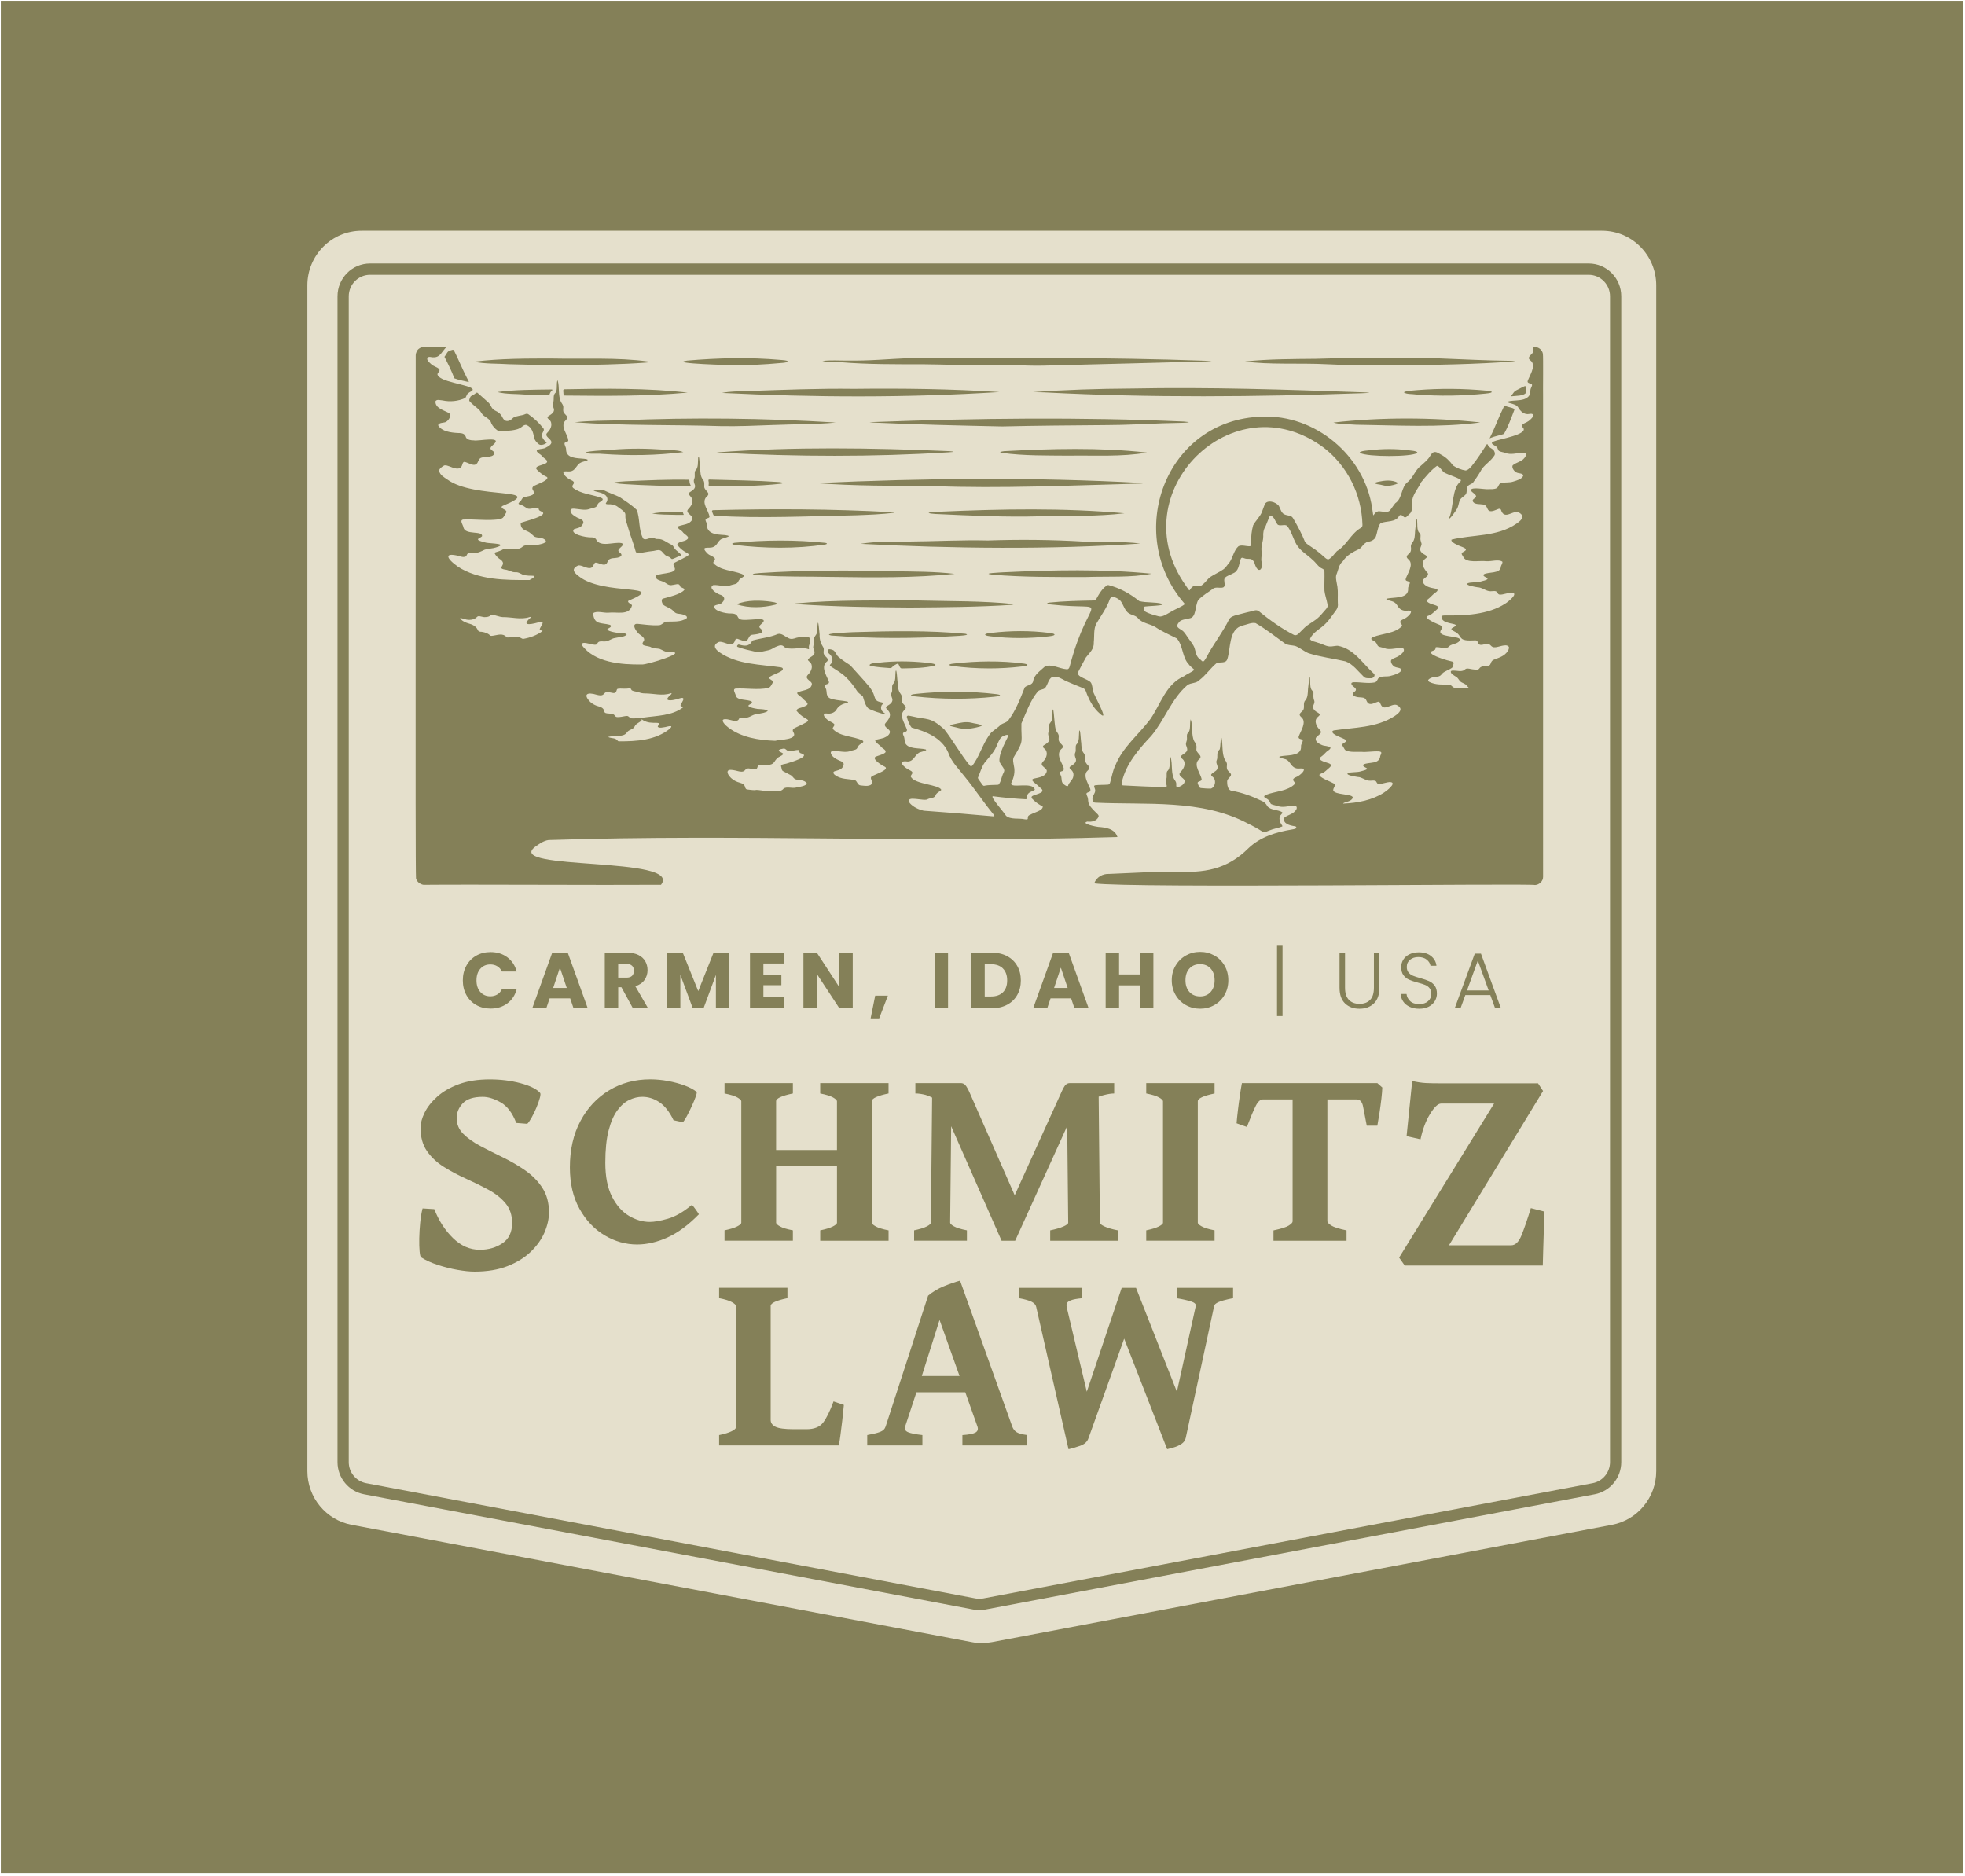 <svg width="641" height="612" viewBox="0 0 641 612" fill="none" xmlns="http://www.w3.org/2000/svg">
<rect width="640" height="610.761" transform="translate(0.268 0.269)" fill="#848058"/>
<g clip-path="url(#clip0_31_3307)">
<path d="M152.059 142.833C152.059 142.833 152.046 142.784 152.034 142.759C152.034 142.759 152.059 142.821 152.059 142.833Z" fill="#E5E0CC"/>
<path d="M385.876 205.855C386.564 206.482 387.004 207.33 387.553 208.075C388.307 209.218 389.325 210.295 389.691 211.489C390.109 212.743 390.175 214.226 391.391 215.007C391.735 215.273 392.021 215.678 392.306 215.789C392.467 215.848 392.643 215.774 392.812 215.59C393.485 214.742 393.888 213.739 394.415 212.854C396.334 209.52 399.176 205.692 400.905 202.123C401.417 201.186 402.487 200.898 403.431 200.633C405.255 200.161 407.423 199.593 409.364 199.128C409.862 199.025 410.243 199.114 410.653 199.416C414.139 202.226 417.999 205.058 422.056 207.116C422.635 207.403 423.192 207.145 423.624 206.703C424.246 206.105 424.942 205.368 425.557 204.785C426.524 203.826 428.128 202.993 429.498 201.961C430.589 201.098 431.439 199.962 432.493 198.789C433.05 198.177 433.233 197.779 433.013 196.967C432.742 195.566 432.186 193.995 432.054 192.734C431.981 190.802 432.112 188.287 432.054 186.576C432.054 186.074 431.775 185.646 431.292 185.484C430.04 184.946 429.329 183.604 428.289 182.733C426.275 180.801 424.246 179.842 422.906 177.578C421.829 175.771 421.258 173.175 419.823 171.53C419.119 170.94 417.362 171.818 416.71 171.066C416.007 170.203 415.743 168.683 414.549 168.211C414.359 168.189 414.212 168.359 414.088 168.588C413.678 169.487 413.209 170.874 412.828 171.722C412.184 172.718 412.001 173.861 412.081 175.034C412.096 176.169 411.642 177.379 411.51 178.625C411.451 179.201 411.532 179.761 411.568 180.336C411.671 181.398 411.224 182.401 411.59 183.441C411.795 184.164 411.693 185.241 411.195 185.757C410.221 186.546 409.415 184.422 409.239 183.714C409.1 183.301 408.712 182.682 408.229 182.46C407.811 182.269 407.247 182.357 406.683 182.306C405.812 182.306 404.984 181.376 404.669 182.542C404.113 184.238 404.113 186.318 402.201 187.055C401.351 187.579 400.143 187.8 399.52 188.597C399.044 189.341 399.828 190.765 399.301 191.407C399.154 191.591 398.927 191.694 398.663 191.724C397.726 191.834 396.627 191.488 395.792 191.982C394.218 193.213 392.108 194.335 390.841 195.824C389.801 197.676 390.263 201.4 388.08 201.717C387.062 202.012 385.575 202.042 384.784 202.779L384.696 202.875C383.158 204.675 384.609 204.859 385.846 205.84L385.876 205.855Z" fill="#E5E0CC"/>
<path d="M327.166 315.96C326.244 315.031 324.954 314.566 323.299 314.566H321.227V325.091H323.299C324.954 325.091 326.244 324.634 327.166 323.726C328.089 322.812 328.551 321.529 328.551 319.862C328.551 318.195 328.089 316.897 327.166 315.968V315.96Z" fill="#E5E0CC"/>
<path d="M152.019 142.742C152.019 142.742 152.004 142.705 151.997 142.676C151.968 142.595 151.924 142.493 151.88 142.391C151.909 142.522 151.96 142.647 152.033 142.756C152.033 142.756 152.033 142.749 152.033 142.742H152.019Z" fill="#E5E0CC"/>
<path d="M391.479 325.068C392.915 325.068 394.065 324.589 394.922 323.622C395.786 322.664 396.218 321.388 396.218 319.802C396.218 318.216 395.786 316.926 394.922 315.974C394.057 315.023 392.915 314.543 391.479 314.543C390.044 314.543 388.872 315.015 388.008 315.96C387.144 316.904 386.711 318.187 386.711 319.802C386.711 321.417 387.144 322.678 388.008 323.63C388.872 324.581 390.029 325.061 391.479 325.061V325.068Z" fill="#E5E0CC"/>
<path d="M300.698 448.913H313.017L306.492 430.623L300.698 448.913Z" fill="#E5E0CC"/>
<path d="M180.451 322.31H184.882L182.656 315.68L180.451 322.31Z" fill="#E5E0CC"/>
<path d="M386.88 191.134C388.601 193.671 387.576 192.336 389.231 191.259C390 190.817 390.996 191.37 391.67 191.104C392.014 190.979 392.322 190.706 392.636 190.418C393.347 189.777 393.955 188.928 394.68 188.316C396.064 187.365 397.778 186.672 399.17 185.676C399.902 185.145 400.341 184.267 400.964 183.611C402.15 182.055 402.48 179.496 404.018 178.183C405.029 177.666 406.647 178.271 407.739 178.205C408.317 177.991 408.141 177.187 408.149 176.686C408.09 174.975 408.303 173.079 408.793 171.361C409.54 169.945 411.093 168.514 411.664 166.995C411.95 166.279 412.206 165.438 412.507 164.738C413.115 162.798 416.308 163.72 417.216 165.114C417.765 166.183 417.992 167.577 419.318 167.946C419.889 168.145 420.739 168.211 421.164 168.447C421.559 168.639 421.764 168.971 421.977 169.355C423.375 171.788 424.687 174.193 425.712 176.789C426.232 177.504 427.052 177.88 427.763 178.426C429.579 179.584 430.809 180.676 432.369 182.055C432.706 182.313 433.058 182.564 433.461 182.438C434.581 181.834 435.284 180.646 436.141 179.768C439.217 178.013 440.77 173.898 444.059 172.157C444.374 171.921 444.469 171.552 444.447 171.169C444.168 161.249 439.554 152.111 431.923 146.13C402.26 123.916 365.435 160.77 386.792 191.001L386.872 191.126L386.88 191.134Z" fill="#E5E0CC"/>
<path d="M343.851 322.31H348.282L346.056 315.68L343.851 322.31Z" fill="#E5E0CC"/>
<path d="M204.372 314.469H201.655V318.953H204.372C205.178 318.953 205.778 318.754 206.181 318.363C206.584 317.965 206.782 317.412 206.782 316.689C206.782 315.966 206.584 315.458 206.181 315.067C205.778 314.668 205.178 314.477 204.372 314.477V314.469Z" fill="#E5E0CC"/>
<path d="M194.338 230.134C195.107 230.473 196.184 230.554 196.748 231.24C197.07 231.557 197.004 232.287 197.421 232.567C198.19 232.907 199.274 232.685 199.985 233.025C200.549 233.165 200.556 233.733 201.061 233.895C201.303 233.976 201.772 233.954 202.087 233.924C202.775 233.895 203.83 233.578 204.562 233.578C205.177 233.607 205.405 234.352 206.049 234.36C206.965 234.485 208.349 234.16 209.308 234.249C209.477 234.249 209.594 234.205 209.828 234.116C214.267 233.467 219.232 233.541 222.814 230.783L222.872 230.716C222.946 230.613 222.843 230.561 222.609 230.524C222.323 230.495 221.994 230.429 221.986 230.222C222.023 229.558 223.048 228.577 222.924 227.899C222.711 227.456 221.766 227.832 221.327 227.958C220.243 228.319 218.471 228.666 217.877 228.349C217.438 228.083 217.855 227.619 218.126 227.294C218.405 226.933 219.064 226.571 219.086 226.166C219.035 226.129 218.895 226.151 218.727 226.195C216.024 227.11 213.102 226.21 210.326 226.217C209.543 226.217 208.964 226.062 208.283 225.819C207.565 225.59 206.781 225.576 206.239 225.288C205.851 225.17 205.859 224.432 205.434 224.499C204.291 224.882 202.658 224.499 201.479 224.72C201.223 224.831 201.164 225.163 201.061 225.487C200.673 226.586 199.516 225.893 198.542 225.819C198.227 225.775 197.927 225.76 197.678 225.834C197.268 225.952 197.062 226.402 196.718 226.63C196.162 227.014 195.393 226.837 194.741 226.682C191.46 225.672 190.141 226.52 192.536 228.99C193.078 229.485 193.686 229.861 194.353 230.134H194.338Z" fill="#E5E0CC"/>
<path d="M327.042 252.812C327.218 252.34 327.577 251.883 327.606 251.374C327.467 250.113 325.892 249.221 326.017 247.871C326.105 245.88 327.145 243.756 328.024 241.919C328.287 241.196 328.895 240.525 328.815 239.832C328.419 239.589 327.892 239.913 327.482 240.053C326.229 240.488 325.878 241.646 325.365 242.76C324.435 245.312 322.809 246.816 321.212 248.808C320.253 250.15 319.689 252.141 319.008 253.742V253.845C319.169 254.288 319.542 254.664 319.813 255.091C320.187 255.512 320.414 256.212 320.956 256.389C322.56 256.006 324.047 256.153 325.68 256.021C326.493 255.209 326.632 253.86 327.05 252.827L327.042 252.812Z" fill="#E5E0CC"/>
<path d="M240.604 255.122C241.402 255.424 242.574 255.542 242.947 256.457C243.094 256.899 243.167 257.438 243.672 257.556C244.515 257.622 245.43 257.821 246.258 257.784C247.276 257.504 249.539 258.197 250.901 258.175C252.578 258.094 254.666 258.603 255.662 257.224C256.834 256.582 258.328 257.261 259.609 256.958L259.727 256.936C260.73 256.781 263.447 256.28 263.154 255.498C262.481 254.51 260.906 254.524 259.807 254.333C258.848 254.178 258.687 253.241 257.874 252.858C257.119 252.415 256.226 252.046 255.479 251.604C254.9 251.309 255.025 250.601 254.812 250.084C254.519 249.244 256.16 249.34 256.958 248.993C258.057 248.646 264.788 246.699 261.25 245.763C261.096 245.704 260.957 245.63 260.862 245.534C260.488 245.114 261.067 244.701 260.4 244.678C259.236 244.656 257.844 245.342 256.746 244.819C256.321 244.472 256.021 244.081 255.362 244.273C254.541 244.398 253.26 244.752 254.68 245.394C255.12 245.608 255.552 245.799 255.479 246.021C255.039 246.707 253.941 246.854 253.413 247.496C253.091 247.813 252.864 248.167 252.63 248.521C251.575 250.158 249.173 249.406 247.591 249.598C247.276 249.671 247.181 249.974 247.1 250.269C246.763 251.751 244.939 250.497 243.804 250.711C243.445 250.763 243.218 251.043 242.991 251.294C242.464 251.943 241.497 251.773 240.743 251.582C239.739 251.316 238.509 251.028 237.82 251.235C236.883 251.523 237.513 252.71 237.93 253.234C238.619 254.104 239.586 254.753 240.611 255.122H240.604Z" fill="#E5E0CC"/>
<path d="M217.093 237.185C216.332 237.28 215.079 237.664 214.581 237.118C214.471 236.912 214.947 236.454 215.043 236.218C215.196 235.636 213.329 235.901 212.933 235.805C211.739 235.813 209.996 235.378 209.315 234.603C209.315 234.596 209.396 234.832 209.257 235.038C208.715 235.717 207.543 236.004 207.133 236.816C207.067 236.949 206.979 237.096 206.898 237.221C206.444 237.9 205.433 238.084 204.913 238.512C204.708 238.674 204.562 238.888 204.401 239.087C203.368 240.555 200.182 239.928 198.395 240.408C198.93 240.828 200.123 240.739 200.739 241.071C201.215 241.175 201.537 241.942 201.918 241.86C207.755 241.883 213.849 241.484 218.434 237.804L218.529 237.723C219.855 236.403 217.943 236.993 217.101 237.177L217.093 237.185Z" fill="#E5E0CC"/>
<path d="M151.515 150.659C151.515 150.659 151.459 150.659 151.441 150.668C151.487 150.659 151.524 150.649 151.57 150.668C151.552 150.668 151.533 150.668 151.515 150.668V150.659Z" fill="#E5E0CC"/>
<path d="M518.244 89.65H120.723C116.886 89.65 113.766 92.792 113.766 96.657V476.983C113.766 480.354 116.153 483.245 119.442 483.872L318.202 521.471C318.627 521.552 319.059 521.589 319.484 521.589C319.908 521.589 320.348 521.552 320.765 521.471L519.525 483.872C522.814 483.252 525.201 480.354 525.201 476.983V96.657C525.201 92.792 522.081 89.65 518.244 89.65ZM500.124 113.185C500.139 113.318 500.16 113.465 500.19 113.613C500.168 113.465 500.139 113.318 500.124 113.185ZM497.48 125.944C497.641 126.01 497.802 126.128 497.934 126.239C497.78 127.279 497.824 127.198 497.766 128.164C496.982 129.241 494.433 129.093 492.99 129.292C492.793 129.307 493.137 128.96 493.239 128.791C493.378 128.599 493.54 128.378 493.605 128.282L493.657 128.208C493.957 127.714 494.514 127.36 495.026 127.131C495.751 126.807 496.711 126.209 497.48 125.937V125.944ZM429.374 117.042C435.709 116.88 442.008 116.681 448.314 116.909C455.293 116.99 462.346 116.769 469.326 116.909C477.038 117.19 484.751 117.617 492.426 117.698C492.917 117.728 493.928 117.75 494.265 117.875C481.543 118.834 468.096 119.114 455.147 119.085H455.022C447.618 119.232 440.155 119.218 432.735 118.819C424.32 118.377 413.62 119.041 406.156 117.912C413.737 117.108 421.757 117.123 429.366 117.049L429.374 117.042ZM443.743 147.812C443.575 147.73 443.436 147.649 443.699 147.487C444.703 146.949 446.036 147.045 447.149 146.845C451.236 146.403 455.14 146.381 459.204 146.868L459.314 146.882C459.688 146.993 462.581 147.052 462.324 147.775C460.362 149.132 446.212 149.087 443.736 147.819L443.743 147.812ZM456.099 157.68C455.162 158.152 453.799 158.424 452.737 158.565C451.587 158.557 450.496 158.078 449.31 157.975C447.845 157.643 448.694 157.392 449.529 157.2L449.625 157.178C451.705 156.736 453.99 156.463 455.938 157.48C456.092 157.547 456.187 157.613 456.099 157.687V157.68ZM442.22 138.556C439.884 138.342 437.174 138.541 434.969 137.855C450.489 136.078 467.224 136.137 482.766 137.803V137.84C469.524 139.581 455.623 138.733 442.22 138.563V138.556ZM311.713 227.958C307.216 227.944 302.726 227.685 298.266 227.169C298.163 227.169 297.182 227.014 297.16 226.822C297.467 226.424 298.544 226.446 299.108 226.343C303.275 225.901 307.487 225.679 311.698 225.679C316.195 225.679 320.685 225.93 325.145 226.476C325.24 226.476 326.192 226.631 326.207 226.822L326.192 226.867C325.819 227.191 324.845 227.235 324.288 227.317C320.143 227.767 315.924 227.958 311.713 227.958ZM319.645 237.03C317.111 237.753 314.467 238.143 311.91 237.31C310.607 236.986 308.534 236.742 311.288 236.233L311.398 236.211C313.287 235.798 315.089 235.319 316.971 235.813C317.989 236.093 319.183 236.13 320.143 236.587C320.472 236.816 319.864 236.934 319.645 237.03ZM270.332 213.119C270.017 212.832 270.024 212.271 270.207 211.939C270.266 211.858 270.354 211.814 270.471 211.799C270.932 211.821 271.533 211.932 271.943 212.205C272.624 212.743 272.822 213.709 273.488 214.27C274.624 215.288 276.132 216.21 277.348 217.028C279.282 219.226 281.303 221.343 283.186 223.577C284.174 224.647 284.929 225.989 285.295 227.368C285.419 227.766 285.566 228.18 285.881 228.467C286.459 229.042 287.47 229.035 288.151 229.293C288.21 229.544 287.543 230.001 287.514 230.318C287.206 231.063 287.558 231.926 288.188 232.406C288.334 232.509 289.235 233.084 288.649 233.077C286.972 232.568 284.746 232 283.208 231.078C282.204 230.068 281.889 228.467 281.464 227.184C280.864 226.601 280 226.159 279.531 225.377C278.52 223.828 277.458 222.39 276.067 221.055C274.638 219.602 272.888 218.643 271.196 217.537C270.932 217.331 270.669 217.154 270.713 216.991L270.742 216.918C272.082 215.642 271.643 214.203 270.324 213.119H270.332ZM263.777 211.806C261.404 210.885 258.76 212.094 256.343 211.364C255.918 211.231 255.684 210.811 255.274 210.634C254.519 210.331 253.706 210.781 252.988 211.062C252.154 211.43 251.59 211.961 250.667 212.131C249.283 212.389 247.796 212.942 246.485 212.625C244.522 212.205 242.442 211.733 240.677 211.069C240.164 210.899 240.625 210.302 240.97 210.265C242.207 210.575 243.687 211.025 244.727 209.977C245.152 209.638 245.196 209.144 245.62 208.915C248.294 208.178 251.179 207.964 253.728 206.843C254.951 206.504 256.013 207.632 257.17 208.163C258.042 208.679 258.936 208.384 259.807 208.075C261.008 207.824 262.803 207.411 264.004 208.008C264.495 208.783 264.209 209.83 263.909 210.649L263.887 210.774C263.762 210.995 264.062 211.77 263.791 211.806H263.777ZM231.199 157.348C231.112 156.743 230.906 156.418 231.536 156.455C239.036 156.669 246.565 156.736 254.043 157.259C254.365 157.274 256.328 157.51 254.849 157.805C247.071 158.683 239.058 158.675 231.236 158.565L231.185 158.506C231.097 158.152 231.265 157.761 231.199 157.348ZM203.793 167.26C203.273 166.53 202.335 165.992 201.61 165.431C200.731 164.708 199.457 164.45 198.322 164.524C198 164.494 197.399 164.487 197.707 164.059C198.351 163.233 198.292 162.289 197.487 161.544C196.418 160.681 194.967 160.571 193.744 160.172C193.546 160.091 193.803 160.062 193.876 160.04C195.026 159.944 196.117 159.641 197.106 160.003C198.695 160.821 200.563 161.419 202.152 162.186C203.676 163.226 206.159 164.826 207.682 166.346C208.824 168.949 208.253 173.175 209.857 175.756C210.538 176.236 211.556 175.616 212.281 175.506C213.124 175.255 213.68 175.889 214.479 175.845C216.17 175.705 217.408 176.944 218.888 177.622C219.283 177.792 219.569 178.043 219.752 178.441C220.001 178.987 220.448 179.407 220.865 179.739C221.261 180.078 221.759 180.491 222.103 180.86C222.315 181.192 221.898 181.302 221.59 181.443C220.829 181.686 219.964 182.247 219.225 182.394C218.99 182.32 218.822 182.106 218.653 181.952C218.265 181.583 217.591 181.531 217.093 181.148C216.317 180.565 216.046 179.768 215.284 179.525C214.632 179.319 213.959 179.606 213.219 179.717C211.988 179.842 211.154 179.997 210.011 180.189C209.169 180.27 207.565 180.978 207.301 179.695C206.715 177.386 205.609 174.702 204.965 172.401L204.935 172.29C204.606 170.97 203.866 169.48 204.013 168.145C204.02 167.835 203.976 167.533 203.8 167.275L203.793 167.26ZM191.005 147.686C191.166 147.435 191.759 147.421 192.389 147.295C194.557 146.978 198.183 146.86 199.669 146.713C206.393 146.218 210.355 146.3 217.101 146.727C219.027 146.919 221.107 146.786 222.909 147.502C214.039 148.601 205.499 148.741 196.359 148.084H196.242C194.997 147.9 191.957 148.276 191.005 147.686ZM220.367 167.968C217.84 167.916 215.13 167.931 212.714 167.54C215.76 166.972 219.378 166.98 222.564 166.913C222.843 166.987 222.835 167.599 222.989 167.784L223.033 167.857C223.07 167.924 223.033 167.953 222.938 167.983C222.132 168.005 221.195 167.975 220.367 167.975V167.968ZM204.02 157.016C210.912 156.706 217.855 156.382 224.732 156.514C225.047 156.839 224.842 157.429 225.055 157.812C225.157 158.137 225.399 158.484 225.362 158.587L225.333 158.624C223.678 158.808 189.284 157.893 204.02 157.016ZM187.446 137.774C192.309 137.213 197.494 137.243 202.416 137.14C225.721 136.129 249.422 136.417 272.646 137.848C266.384 138.489 258.95 138.356 252.461 138.651H252.337C246.631 138.858 240.933 139.124 235.228 139.02C219.444 138.511 203.112 138.924 187.453 137.774H187.446ZM184.135 126.991C197.406 126.711 211.132 126.608 224.264 128.061V128.075C211.066 129.322 197.458 129.167 184.164 129.042C183.879 128.983 183.813 128.717 183.806 128.385C183.864 127.913 183.447 127.087 184.128 126.999L184.135 126.991ZM372.305 157.562C373.279 157.643 372.993 157.709 372.085 157.768C349.417 158.351 326.624 159.457 303.942 158.572C291.366 158.483 278.798 158.572 266.238 157.613H266.26C301.466 155.983 337.105 155.622 372.305 157.562ZM327.518 147.199C342.928 146.373 358.784 145.938 374.092 147.649L374.062 147.671C365.735 149.124 356.983 148.52 348.604 148.667C341.39 148.593 334.095 148.741 326.925 147.767C325.423 147.458 326.947 147.31 327.518 147.199ZM322.311 176.317C332.645 175.963 343.016 176.066 353.328 176.671C359.458 176.929 365.903 176.56 372.012 177.312C342.62 179.348 310.709 178.957 280.761 177.408L280.783 177.394C285.917 176.568 291.367 176.708 296.581 176.663C305.077 176.604 313.741 176.11 322.311 176.317ZM302.902 167.312C303.847 166.95 305.648 167.017 306.769 166.928C326.69 166.05 346.971 165.674 366.812 167.452C358.176 168.521 348.479 168.27 339.603 168.433H339.478C328.031 168.765 316.576 168.211 305.143 167.68C304.499 167.599 303.305 167.585 302.902 167.312ZM310.687 147.465C310.263 147.517 309.743 147.546 309.31 147.576C284.716 149.117 259.924 149.006 235.33 147.716C234.869 147.686 234.092 147.664 233.756 147.605C258.833 145.687 284.328 146.123 309.479 147.185H309.603C309.911 147.214 310.27 147.244 310.607 147.288C311.083 147.347 311.156 147.413 310.695 147.465H310.687ZM235.513 128.179C238.194 127.633 241.182 127.67 243.958 127.567C255.457 127.176 267.036 126.696 278.527 126.851C294.355 126.674 310.197 126.858 326.017 127.898C295.995 129.801 265.483 129.668 235.513 128.179ZM232.518 166.471C232.584 166.471 232.715 166.449 232.781 166.441C252.08 165.962 271.533 166.036 290.803 167.09C291.191 167.142 291.747 167.201 291.725 167.253C287.58 167.828 283.207 167.946 278.982 168.116C263.63 168.374 248.264 169.222 232.935 168.241L232.855 168.189C232.606 167.916 232.584 167.57 232.379 167.172C232.21 166.795 232.203 166.523 232.525 166.471H232.518ZM239.681 177.069C249.466 176.14 259.478 176.066 269.248 177.091C269.9 177.217 269.878 177.482 269.255 177.622C259.536 179.075 249.458 178.95 239.717 177.755L239.593 177.733C238.501 177.512 238.721 177.224 239.681 177.062V177.069ZM247.781 186.945C262.378 185.986 277.107 185.986 291.733 186.369C298.273 186.473 304.923 186.428 311.412 187.21C298.398 188.574 284.489 188.405 271.262 188.213H271.13C263.345 188.043 255.596 188.25 247.84 187.689C244.705 187.328 244.925 187.21 247.781 186.945ZM251.634 196.326C252.19 196.459 253.098 196.436 253.45 196.916C253.457 197.137 253.04 197.218 252.857 197.285C248.902 198.28 244.273 198.472 240.354 197.152V197.108C243.694 195.662 248.125 195.817 251.634 196.311V196.326ZM260.481 197.122C259.924 197.056 259.412 196.953 259.485 196.857C272.712 195.625 286.503 195.928 299.738 195.898C310.079 196.171 320.553 195.994 330.653 197.056C330.85 197.152 330.389 197.27 329.847 197.336C318.905 198.037 307.904 198.118 296.874 198.199H296.75C284.804 198.133 272.463 197.926 260.488 197.13L260.481 197.122ZM311.94 207.492C298.383 208.34 284.687 208.414 271.145 207.337C267.622 206.577 277.905 206.29 278.557 206.231H278.681C290.7 205.855 302.917 205.641 314.877 206.762C317.001 207.241 312.555 207.477 311.947 207.492H311.94ZM284.284 217.308C284.057 217.249 283.691 217.146 283.632 216.947C284.086 216.254 285.756 216.335 286.577 216.202C291.755 215.605 296.874 215.656 302.038 216.187C302.396 216.246 306.088 216.505 304.953 217.146C301.547 217.98 297.943 217.994 294.457 218.068C293.725 218.149 293.608 217.788 293.329 217.161C293.198 216.903 293.102 216.652 293 216.556C292.729 216.357 291.923 217.006 291.601 217.131L291.513 217.19C291.359 217.286 291.191 217.471 291.066 217.618C290.817 217.957 290.436 217.994 289.982 217.935C288.041 217.795 286.225 217.677 284.284 217.301V217.308ZM322.516 218.061C318.59 218.061 314.672 217.803 310.783 217.279C310.68 217.272 309.662 217.109 309.647 216.91C309.962 216.505 310.958 216.541 311.508 216.438C315.133 216.033 318.751 215.811 322.384 215.789C326.302 215.767 330.213 215.973 334.095 216.505C334.212 216.512 335.12 216.682 335.142 216.895V216.947C334.798 217.316 333.919 217.338 333.392 217.426C329.788 217.869 326.141 218.068 322.516 218.068V218.061ZM323.204 207.603C322.655 207.492 321.651 207.499 321.337 207.057C321.629 206.548 322.757 206.6 323.343 206.474C329.715 205.729 335.963 205.678 342.298 206.482C342.781 206.57 343.755 206.622 344.004 207.005V207.064C343.711 207.477 342.679 207.507 342.151 207.603C335.831 208.333 329.547 208.347 323.211 207.603H323.204ZM323.644 187.453C319.864 187.004 326.573 186.76 327.379 186.694C343.411 185.942 359.766 185.573 375.696 187.158C368.921 188.515 361.113 187.984 354.06 188.25H353.936C343.843 188.235 333.692 188.338 323.644 187.461V187.453ZM361.187 138.681C349.739 138.769 338.343 138.858 326.873 139.124C312.892 138.821 299.02 138.519 285.002 137.87C284.768 137.855 284.526 137.84 284.291 137.833C284.006 137.818 283.72 137.803 283.691 137.789C283.64 137.774 283.947 137.752 284.291 137.73C284.621 137.707 284.951 137.693 285.288 137.678C318.693 136.432 352.39 136.033 385.839 137.516H385.964C392.153 137.98 380.705 138.017 379.365 138.098C373.308 138.312 367.222 138.666 361.179 138.681H361.187ZM340.906 128.009C339.603 127.957 338.233 127.95 336.988 127.906C347.278 127.168 358.433 126.807 368.87 126.755H368.994C394.189 126.239 419.42 127.094 444.578 127.98C445.179 128.002 445.86 128.024 446.439 128.068C446.622 128.083 446.688 128.098 446.644 128.12C446.08 128.208 445.01 128.245 444.322 128.275C409.855 129.484 375.366 129.816 340.906 128.016V128.009ZM461.826 128.688C460.706 128.488 458.875 128.673 457.989 128.031C457.959 127.884 458.406 127.744 458.794 127.655C459.915 127.426 461.204 127.397 462.361 127.264C469.883 126.667 477.192 126.74 484.67 127.419C485.227 127.515 486.252 127.493 486.648 127.869V127.913C486.259 128.297 485.234 128.289 484.677 128.393C477.031 129.174 469.517 129.292 461.819 128.688H461.826ZM490.478 132.891C490.654 132.574 490.705 132.22 491.071 132.39C491.928 132.906 493.188 132.855 493.972 133.437C494.038 133.526 494.03 133.629 493.986 133.754C493.012 136.255 491.987 139.212 490.603 141.565C489.24 142.066 487.636 142.28 486.296 142.855L486.194 142.907C486.062 142.988 485.923 143.062 485.959 142.951C487.607 139.677 488.845 136.181 490.471 132.891H490.478ZM276.433 117.61C283.303 117.757 290.07 117.086 296.925 116.813C328.939 116.703 361.018 116.526 393.024 117.676C393.61 117.706 394.87 117.757 395.236 117.853C377.058 118.384 358.638 118.783 340.364 119.277C334.827 119.395 329.305 118.974 323.79 118.967C316.114 119.336 308.556 118.878 300.873 118.827H300.741C291.923 118.827 283.105 118.893 274.331 118.163C272.39 118.023 269.929 118.163 268.259 117.757C270.83 117.418 273.825 117.647 276.433 117.625V117.61ZM224.066 117.639C234.202 116.762 244.405 116.504 254.585 117.403C255.31 117.507 256.445 117.455 257.002 117.861C257.075 117.979 256.812 118.104 256.504 118.185C255.779 118.37 254.929 118.399 254.19 118.465C249.363 118.923 244.72 119.129 239.878 119.114H239.754C239.19 119.166 217.679 118.606 224.066 117.647V117.639ZM180.59 116.961C190.712 117.182 201.215 116.548 211.329 117.912C212.567 118.067 211.293 118.237 210.692 118.288C202.343 118.923 193.869 118.989 185.49 119.166H185.358C178.928 119.151 172.461 119.004 166.037 118.819C162.456 118.561 158.171 118.775 154.626 117.986C163.174 116.924 171.97 116.946 180.59 116.954V116.961ZM153.147 130.841C152.898 130.472 153.337 129.882 153.403 129.565L153.44 129.484C153.696 129.042 154.407 128.894 154.854 128.533C155.161 128.326 155.388 127.965 155.754 128.142C157.021 129.285 158.31 130.347 159.497 131.483C160.032 132.065 160.237 132.869 160.779 133.445C161.335 133.998 162.148 134.167 162.742 134.676C163.291 135.104 163.679 135.687 163.987 136.314C164.851 137.951 166.367 137.449 167.4 136.306C168.286 135.62 170.263 135.635 171.23 135.156C171.596 134.979 172.021 134.89 172.38 135.156C174.204 136.468 175.742 137.833 177.133 139.596C177.844 140.289 176.987 140.879 176.855 141.638C176.708 142.339 176.979 142.966 177.419 143.497C177.617 143.851 178.386 144.205 178.298 144.515C177.631 145.009 176.254 145.533 175.588 144.766C174.958 144.235 174.387 143.571 174.211 142.73C173.955 141.1 173.457 139.337 171.728 138.651C171.208 138.504 170.725 138.851 170.329 139.168C169.831 139.596 169.238 139.891 168.637 140.068C167.473 140.407 166.264 140.495 165.005 140.599C164.053 140.665 163.174 140.894 162.317 140.458C161.453 139.854 160.727 139.064 160.273 138.106C159.951 136.822 158.735 136.328 157.79 135.591C157.102 135.045 156.904 134.366 156.355 133.747C155.271 132.714 154.092 131.977 153.147 130.856V130.841ZM155.447 143.689C155.352 143.689 155.256 143.689 155.161 143.696C155.146 143.696 155.132 143.696 155.11 143.696C155.081 143.696 155.051 143.696 155.029 143.696C155.073 143.696 155.117 143.696 155.161 143.696C155.256 143.696 155.352 143.696 155.447 143.689ZM171.435 128.724C168.733 128.466 165.056 128.665 162.258 127.891C167.868 127.131 174.072 127.131 179.968 127.05C180.129 127.08 180.231 127.131 180.202 127.22L180.165 127.294C180.034 127.463 179.748 127.67 179.587 127.95C179.352 128.23 179.338 128.791 179.045 128.924C176.533 129.012 173.969 128.806 171.435 128.724ZM147.251 114.232C147.551 114.129 147.866 113.996 148.071 114.306C149.551 117.182 150.818 120.413 152.341 123.333C152.488 123.709 152.927 124.329 152.942 124.646C151.536 124.321 149.492 123.938 148.225 123.429C147.244 120.877 146.211 118.805 145.01 116.467V116.371C145.296 116.009 145.64 115.478 145.874 115.036C146.189 114.527 146.717 114.38 147.244 114.225L147.251 114.232ZM135.708 286.636C135.416 283.781 135.708 135.251 135.606 115.847C135.665 115.036 136.053 114.121 136.778 113.672C137.752 112.964 139.041 113.251 140.096 113.177C141.18 113.111 142.937 113.266 144.424 113.177C144.768 113.2 145.596 113.118 145.603 113.251C144.263 114.483 143.633 116.592 141.524 116.563C140.703 116.644 140.096 116.172 139.458 116.659C139.078 117.492 139.949 118.126 140.608 118.753C141.407 119.564 142.505 119.631 143.252 120.413C143.794 121.069 142.461 121.652 142.74 122.308C142.805 122.5 142.959 122.677 143.142 122.824C144.915 125.059 156.963 125.929 153.623 127.714C153.272 127.913 152.92 128.083 152.656 128.341C152.122 128.82 152.1 129.632 151.675 129.89C149.382 130.885 146.914 131.18 144.256 130.612C143.545 130.59 142.491 130.163 142.058 130.915C141.934 133.172 144.761 133.813 146.365 134.706C147.595 135.414 146.277 137.265 145.464 137.634C145.054 138.01 142.879 137.781 142.952 138.814C144.153 140.79 147.068 141.13 149.28 141.262C150.144 141.284 151.287 141.277 151.763 142.118C151.807 142.192 151.851 142.287 151.887 142.383C151.88 142.339 151.858 142.31 151.851 142.265C151.843 142.236 151.843 142.243 151.851 142.265C151.873 142.317 151.931 142.479 151.997 142.656C151.997 142.656 151.997 142.664 151.997 142.671C152.004 142.7 152.012 142.715 152.019 142.737C152.019 142.737 152.019 142.745 152.019 142.752C152.481 143.497 153.66 143.704 154.524 143.674C155.908 144.05 164.551 142.044 160.801 145.193C160.391 145.533 159.914 145.96 160.017 146.381C160.171 146.912 160.911 147.074 161.152 147.553C161.562 149.434 158.127 148.881 157.036 149.323C156.252 149.523 156.084 150.444 155.718 151.042C154.7 152.605 152.51 150.681 151.389 150.688C150.994 150.784 150.862 151.359 150.745 151.75C150.166 153.616 148.028 152.738 146.695 152.185C146.094 151.979 145.508 151.728 144.929 151.846C144.446 152.074 143.194 152.908 143.238 153.631C143.545 154.973 144.761 155.651 145.845 156.382C154.788 163.049 179.038 158.882 163.972 165.047C163.657 165.217 163.459 165.431 163.796 165.748C164.045 166.08 164.719 166.257 165.041 166.596C165.276 166.818 165.202 167.142 165.041 167.385C164.682 167.872 164.463 168.558 164.001 168.956C163.21 169.524 162.163 169.473 161.233 169.576C157.878 169.827 154.429 169.325 151.089 169.502C149.785 169.745 151.089 171.243 151.199 172.135C151.829 174.635 157.41 173.035 157.263 174.901C156.956 175.417 155.483 175.675 156.047 176.206C156.692 176.619 157.703 176.774 158.516 177.025C159.936 177.349 166.213 177.29 161.658 178.625C160.962 178.898 159.123 179.001 158.142 179.311C156.553 180.086 155.073 180.764 153.294 180.388C152.752 180.329 152.429 180.617 152.232 181.133C152.012 181.745 151.309 181.752 150.745 181.671C144.571 179.842 145.42 182.04 149.295 184.806C152.517 186.974 156.597 188.147 160.53 188.692C164.565 189.253 168.857 189.253 172.754 189.216C173.178 188.98 174.328 188.412 174.248 188.029C174.233 187.918 174.086 187.859 173.889 187.837C172.944 187.859 171.97 187.778 171.01 187.645C170.022 187.358 169.238 186.568 168.139 186.686C166.806 186.723 166.023 185.927 164.697 185.816C161.548 185.241 166.147 184.267 162.793 182.217C162.273 181.804 161.665 181.177 161.401 180.602C161.343 180.366 161.482 180.24 161.709 180.152C162.617 179.901 163.511 179.599 164.243 179.127C166.206 178.677 168.938 179.901 170.593 178.234C171.721 177.453 173.581 178.205 174.951 177.814C175.705 177.652 179.396 177.143 177.595 175.948C176.774 175.321 175.207 175.52 174.299 175.041C173.471 174.355 173.054 173.735 171.911 173.286C170.798 172.769 170.007 172.445 169.875 171.184C169.817 170.896 169.853 170.667 170.022 170.535C170.908 170.136 179.653 168.086 176.54 166.847C176.276 166.736 175.903 166.559 175.808 166.323C175.72 166.139 175.756 165.94 175.668 165.829C174.606 165.372 173.076 166.316 172.006 165.888C171.157 165.35 170.454 164.767 169.406 164.546C168.828 164.28 169.37 163.971 169.736 163.58C170.146 163.204 170.227 162.592 170.739 162.319C172.014 161.758 175.024 161.935 173.889 159.944C173.405 159.295 173.742 158.69 174.416 158.424C175.178 158.019 179.206 156.647 178.474 155.651C177.236 155.113 176.298 154.361 175.324 153.417C173.618 151.905 177.697 151.831 178.371 150.887C178.935 150.083 177.214 149.471 176.855 148.822C176.73 148.689 176.599 148.549 176.459 148.424C173.003 146.159 177.067 146.749 178.012 146.064C182.809 143.696 176.643 142.863 178.627 141.078C179.829 139.95 180.466 137.929 179.089 136.852C178.789 136.609 178.378 136.24 178.73 135.893C179.66 135.215 181.103 134.573 180.634 133.223C180.378 132.604 180.18 131.992 180.444 131.343C180.883 130.251 180.231 128.938 181.249 128.083C181.945 127.22 181.389 124.941 181.901 124.019C182.597 126.283 181.974 129.019 183.015 131.158C183.329 131.689 183.798 132.206 183.762 132.869C183.747 133.334 183.666 133.828 183.784 134.285C183.945 135.023 185.036 135.532 185.087 136.181C185.021 136.985 183.952 137.361 183.871 138.202C183.41 140.097 185.314 141.941 185.387 143.792C185.241 144.242 184.282 144.176 184.164 144.603C184.062 145.149 184.714 145.96 184.662 146.646C184.684 149.604 188.156 149.449 190.5 149.685C191.195 149.744 192.331 149.965 191.291 150.334C190.588 150.555 189.789 150.695 189.159 151.086C187.936 151.934 187.607 153.734 185.842 153.793C185.314 153.859 184.787 153.734 184.26 153.793C183.959 153.837 183.776 153.97 183.769 154.176C183.857 155.113 185.424 156.278 186.288 156.61C186.633 156.772 187.035 156.964 187.197 157.326C187.416 157.827 186.501 158.321 186.728 158.838C186.779 158.978 186.882 159.118 187.021 159.243C189.577 161.139 192.983 161.308 195.912 162.333C197.465 162.923 196.066 163.521 195.326 164.052C194.887 164.421 194.806 165.129 194.367 165.416C193.752 165.763 192.755 165.851 192.052 166.139C190.69 166.559 188.954 166.087 187.262 165.955C186.874 165.925 186.347 165.984 186.157 166.309C185.82 167.467 187.299 168.285 188.237 168.838C189.233 169.288 191.049 169.79 189.972 171.198C189.445 172.26 188.222 172.283 187.262 172.637C185.724 174.149 190.924 175.424 193.158 175.314C193.62 175.365 194.118 175.498 194.396 175.874C195.685 178.773 200.314 176.663 202.724 177.18C204.137 177.622 201.947 178.743 201.757 179.385C201.508 179.99 202.35 180.255 202.614 180.698C202.936 181.229 202.489 181.597 201.933 181.789C200.665 182.313 198.725 181.649 198.175 183.301C197.458 185.226 195.502 183.552 194.264 183.53C193.568 183.766 193.642 184.938 192.931 185.189C191.62 185.838 189.621 184.083 188.515 184.518C185.82 185.794 187.87 187.24 188.874 188.036C196.894 194.453 218.419 190.315 204.965 196.009C204.481 196.68 206.305 197.063 206.144 197.58C205.243 200.921 201.149 199.556 198.541 199.881C196.93 200.036 194.704 199.151 193.466 200.065C193.825 203.944 196.066 203.067 198.878 203.826C199.376 203.967 199.428 204.416 198.988 204.704C198.893 204.8 198 205.184 198.109 205.449C198.886 206.069 200.131 206.216 201.061 206.4C202.138 206.651 203.72 206.231 204.437 207.02C203.734 207.89 201.676 207.853 200.629 208.141C199.376 208.303 198.461 209.321 197.128 209.269C196.264 209.269 195.231 208.989 194.821 209.985C194.381 211.253 189.738 208.576 189.753 210.383C193.883 216.165 202.592 216.873 209.315 216.777C210.758 217.043 225.611 212.382 218.192 212.773C217.079 212.817 216.119 212.057 215.13 211.681C214.215 211.489 213.292 211.652 212.413 211.172C211.388 210.479 208.458 211.062 210.055 209.056C210.575 207.757 208.407 207.167 207.887 206.194C207.103 205.331 206.1 203.391 207.997 203.524C210.143 203.731 212.523 204.099 214.735 203.981C215.841 204.04 216.383 203 217.372 202.801C219.562 202.705 222.081 203.037 224 201.695C224.571 200.611 221.876 200.264 221.246 200.213C220.345 200.154 219.898 199.6 219.349 199.033C218.485 198.273 217.181 197.985 216.317 197.255C215.943 196.731 215.445 195.345 216.471 195.234C218.053 194.799 222.088 193.87 223.216 192.454C223.575 191.879 221.978 191.746 221.832 191.252C221.612 190.042 220.331 190.772 219.364 190.831C218.221 191.163 217.474 190.359 216.581 189.843C215.643 189.43 214.054 189.312 213.819 188.11C213.959 186.79 221.004 187.431 220.082 185.241C219.854 184.725 219.4 184.068 219.95 183.618C227.904 179.591 224.015 181.944 220.902 177.696C221.341 176.398 223.795 176.848 224.461 175.594C224.637 174.864 223.04 174.193 222.66 173.507C222.22 172.939 220.645 172.364 221.305 171.693C222.813 171.095 224.864 171.206 225.765 169.583C226.541 168.086 223.062 167.43 224.63 165.977C227.867 162.547 223.839 161.552 224.747 160.777C225.721 160.077 227.157 159.457 226.629 158.078C226.358 157.466 226.19 156.861 226.453 156.227C226.9 155.386 226.336 154.294 226.849 153.498C227.889 152.554 227.611 150.739 227.742 149.353C228.138 147.878 228.175 151.514 228.416 152.9C228.468 154.139 228.497 155.408 229.251 156.404C229.91 157.112 229.727 158.026 229.735 158.904C229.94 160.276 232.159 160.799 230.408 162.127C228.695 164.14 231.207 166.523 231.448 168.624C231.375 169.126 230.159 169.03 230.152 169.583C230.115 169.937 230.452 170.417 230.57 170.852C230.408 174.311 233.756 174.392 236.517 174.562C239.703 174.997 235.572 175.417 234.957 176.118C234.063 176.833 233.836 178.013 232.679 178.441C231.331 179.09 228.262 177.895 230.628 180.395C231.514 181.391 232.547 181.273 233.206 182.217C233.426 182.704 232.503 183.198 232.73 183.722C235.008 186.148 238.992 186.074 241.922 187.217C242.186 187.313 242.625 187.527 242.662 187.785C242.779 188.213 241.783 188.479 241.299 188.98C240.86 189.401 240.787 190.035 240.325 190.315C239.783 190.632 239.014 190.684 238.399 190.912C236.561 191.635 234.576 190.735 232.686 190.868C230.892 191.731 233.66 193.568 234.744 193.958C236.253 194.357 236.78 195.397 235.608 196.562C234.993 197.285 233.873 197.145 233.118 197.609C232.305 199.283 236.963 200.235 238.45 200.139C239.117 200.154 239.908 200.205 240.362 200.744C240.684 201.105 240.787 201.651 241.204 201.887C242.405 203.126 252.029 200.456 248.286 203.635C247.788 204.04 247.517 204.512 247.928 204.896C250.286 206.777 246.463 206.931 245.247 207.108C244.427 207.271 244.28 208.193 243.826 208.761C243.108 209.594 241.658 208.761 240.662 208.429C240.289 208.34 239.988 208.429 239.82 208.79C239 211.755 236.363 209.078 234.576 209.41C232.291 210.346 233.25 211.821 234.752 212.832C240.567 216.851 248.125 216.741 254.754 217.721C255.054 217.795 255.332 217.884 255.369 218.179C255.72 219.351 249.876 220.524 251.04 221.424C251.487 221.852 252.366 222.088 252.102 222.655C251.685 223.334 251.399 224.241 250.542 224.455C247.268 225.163 243.291 224.455 240.01 224.639C238.787 224.816 239.937 226.21 240.025 226.955C240.501 228.637 243.804 228.076 245.181 228.865C245.598 229.315 244.939 229.618 244.522 229.861C243.079 230.584 246.243 231.144 247.071 231.277C248.279 231.343 252.549 231.543 249.092 232.553C248.213 232.774 247.246 232.885 246.368 233.069C245.276 233.291 244.39 234.198 243.138 234.146C242.486 234.198 241.658 233.895 241.138 234.404C240.508 236.101 238.128 234.552 236.568 234.625C234.547 234.67 236.861 236.838 237.549 237.317C241.79 240.585 247.466 241.492 252.857 241.684C254.27 241.263 260.496 241.418 258.782 238.844C258.357 238.129 258.782 237.708 259.375 237.45C266.641 234.006 263.022 235.872 259.844 231.897C259.858 230.96 261.506 230.96 262.209 230.554C264.714 229.655 262.788 228.976 261.799 227.84C261.367 227.25 259.858 226.527 260.064 225.996C261.448 225.075 264.582 225.414 264.846 223.15C264.846 222.368 263.411 221.918 263.169 221.026C263.11 220.679 263.352 220.354 263.594 220.089C264.831 218.887 265.41 216.947 264.048 215.878C263.835 215.701 263.542 215.457 263.55 215.192C264.07 214.24 265.835 214.049 265.703 212.692C265.718 212.301 265.286 211.681 265.264 211.157C265.293 210.302 265.762 209.764 265.586 208.79C265.322 207.757 266.369 207.263 266.509 206.334C266.831 200.316 267.058 204.151 267.366 207.02C267.285 208.672 267.805 210.022 268.647 211.349C268.874 212.028 268.464 212.81 268.786 213.451C269.065 214.24 270.559 214.801 269.834 215.745C267.622 217.36 269.533 220.266 270.288 222.095C270.412 222.39 270.515 222.766 270.229 222.98C269.958 223.194 269.519 223.216 269.233 223.43C268.852 223.717 269.35 224.411 269.519 224.964C269.717 225.716 269.526 226.682 270.141 227.287C270.617 228.784 278.425 228.482 276.301 229.315C274.719 229.655 273.474 230.252 272.741 231.72C271.98 232.649 270.845 232.966 269.636 232.774C268.266 232.664 268.662 233.689 269.533 234.478C270.332 235.341 271.291 235.452 272.046 236.145C272.588 236.698 271.438 237.244 271.672 237.826C274.089 240.445 278.374 240.098 281.362 241.588C282.145 242.207 280.944 242.48 280.358 242.996C279.824 243.417 279.751 244.147 279.311 244.42C278.952 244.663 278.388 244.715 277.898 244.87C276.089 245.666 274.206 245.128 272.068 244.951C271.526 244.914 270.888 245.113 271.035 245.762C271.284 246.802 272.61 247.569 273.591 248.034C274.419 248.395 275.598 248.675 275.107 249.818C274.69 251.131 273.313 251.286 272.207 251.633C271.386 252.002 272.17 252.783 272.654 253.041C274.441 254.258 276.696 254.118 278.754 254.458C279.707 254.767 279.626 256.146 280.739 256.242C281.875 256.323 284.057 256.81 284.533 255.409C284.423 254.391 283.435 253.572 284.826 253.056C285.698 252.562 290.451 251.006 288.547 250.091C287.741 249.752 283.764 247.318 286.02 246.728C286.862 246.389 288.181 246.109 288.788 245.519C289.367 244.634 287.602 244.169 287.258 243.439C284.145 240.924 285.661 241.573 288.29 240.74C289.147 240.378 290.268 239.781 290.305 238.748C290.305 237.974 288.869 237.509 288.627 236.617C288.561 236.278 288.803 235.96 289.03 235.71C292.465 231.911 287.8 231.432 289.352 230.355C290.319 229.802 291.432 229.042 291.044 227.855C290.795 227.235 290.576 226.616 290.854 225.967C291.293 225.119 290.737 224.049 291.249 223.238C292.319 222.265 291.982 220.48 292.143 219.108C292.524 217.419 292.714 222.383 292.817 222.626C292.839 224.035 292.985 225.384 293.864 226.468C294.406 227.191 293.981 228.106 294.194 228.91C294.355 229.647 295.38 230.068 295.483 230.783C295.519 231.174 295.175 231.506 294.911 231.764C293.249 233.409 295.029 235.806 295.724 237.686C296.156 238.505 295.541 238.741 294.875 238.933C294.472 239.073 294.479 239.456 294.699 239.914C295.138 240.673 295.014 241.418 295.197 242.207C296.083 244.567 299.936 243.948 301.928 244.486C302.924 244.884 299.943 245.32 299.694 245.644C298.317 246.551 298.002 248.395 296.105 248.439C292.275 247.938 295.021 250.482 296.691 251.235C297.05 251.412 297.453 251.603 297.621 251.972C297.826 252.459 296.903 252.946 297.131 253.454C298.566 255.962 306.432 255.94 307.055 257.703C306.659 258.212 305.363 258.676 305.158 259.569C304.777 260.431 303.532 260.321 302.704 260.69C301.708 261.678 295.058 259.148 296.764 261.995C297.907 263.3 299.687 264.112 301.327 264.48C308.864 265.004 316.422 265.631 323.944 266.317C324.479 266.369 324.457 266.14 324.2 265.815C320.846 261.781 317.989 257.363 314.679 253.359C312.767 250.836 310.306 248.543 309.303 245.474C307.223 240.703 302.096 238.638 297.394 237.376C296.676 236.55 296.054 234.891 295.798 233.858C295.907 233.202 296.816 233.586 297.35 233.659C302.646 234.943 303.319 233.77 307.992 237.893C310.966 241.691 313.324 246.05 316.422 249.811C317.015 250.423 317.499 249.295 317.828 248.897C319.901 245.777 320.897 241.868 323.365 238.969C324.339 238.129 325.519 237.376 326.441 236.477C327.232 235.857 328.426 235.776 329.019 234.869C331.407 231.727 332.835 227.862 334.285 224.249C335.098 223.415 336.761 223.614 337.039 222.191C337.332 220.118 339.288 218.916 340.767 217.522C342.723 216.387 345.535 218.134 347.791 218.319C348.589 218.496 348.838 217.876 349.014 217.168C355.481 192.572 363.215 199.527 342.708 197.189C342.093 197.122 340.877 196.82 342.217 196.591C346.963 196.097 351.856 195.994 356.66 195.905C357.027 195.891 357.334 195.787 357.561 195.5C358.469 193.892 359.729 191.547 361.458 190.839C365.186 191.783 368.577 193.597 371.623 196.09C374.055 196.724 376.728 196.304 379.145 197.004C379.541 197.24 378.911 197.381 378.281 197.469C376.626 197.69 375.036 197.69 373.454 197.875C372.781 198.066 373.154 199.077 373.491 199.453C374.729 200.249 376.662 200.692 378.12 201.105C379.358 201.304 380.83 200.205 382.163 199.475C383.518 198.679 385.29 198.044 386.535 197.071C366.577 174.267 380.009 136.837 411.693 135.923C429 135.222 445.032 148.52 447.603 165.733C448.262 170.122 447.566 167.172 449.749 166.773C453.946 167.275 452.774 167.105 455.147 164.177C457.586 162.614 456.927 158.852 459.344 157.141C461.043 155.696 461.673 153.306 463.489 151.964C464.617 150.931 465.825 150.039 466.602 148.63C466.895 148.195 467.21 147.708 467.656 147.546C468.491 147.251 469.363 147.944 470.147 148.365C471.736 149.205 472.944 150.452 474.006 151.883C475.142 152.679 476.738 153.306 478.093 153.498C478.928 153.395 479.58 152.605 480.129 151.993C481.938 149.751 483.498 147.295 485.029 144.913C485.176 144.788 485.285 145.038 485.351 145.142C485.615 145.96 486.633 146.292 487.116 146.749C487.519 147.163 487.812 147.974 487.534 148.527C486.296 150.599 483.872 151.757 482.883 153.903C482.092 155.246 481.294 156.367 480.437 157.569C479.88 158.011 478.913 158.144 478.65 158.941C478.247 159.848 478.738 160.932 477.844 161.588C477.515 161.928 477.09 162.171 476.746 162.496C475.889 163.226 475.925 164.568 475.464 165.623C475.361 166.169 471.985 170.778 472.871 168.632C474.145 165.512 473.662 159.243 476.372 157.119C476.606 156.876 476.628 156.618 476.35 156.411C474.753 155.563 472.981 155.069 471.406 154.324C470.337 153.83 469.868 152.259 468.755 151.979C466.843 153.343 465.144 155.415 463.606 157.296C462.691 159.251 461.079 161.013 460.698 163.1C460.545 164.48 460.962 166.382 460.01 167.489C459.439 167.784 458.977 168.838 458.245 168.801C458.033 168.742 457.776 168.499 457.527 168.293C457.183 167.924 456.648 167.887 456.399 168.344C455.22 170.498 452.32 169.863 450.394 170.675C449.449 171.508 449.251 174.193 448.687 175.365C448.204 176.169 446.944 176.848 445.999 176.663C445.926 176.641 445.948 176.663 445.845 176.789C445.794 176.855 445.721 176.944 445.626 177.017C444.717 177.512 444.315 178.441 443.531 179.038C441.517 179.968 439.305 181.089 438.053 183.102C436.668 184.208 436.602 186.001 435.921 187.52C435.606 188.582 436.09 190.123 436.28 191.436C436.529 193.206 436.317 195.043 436.412 196.805C436.573 198.066 436.119 198.745 435.387 199.689C434.522 200.862 433.497 202.388 432.603 203.266C430.956 205.088 428.121 206.275 427.33 208.517C427.821 209.284 429.198 209.351 429.981 209.705C431.461 210.051 432.743 211.054 434.31 210.899C434.998 210.848 435.687 210.671 436.375 210.678C441.649 211.556 444.615 216.623 448.336 219.941C448.606 220.716 447.837 221.38 446.981 221.269C446.255 221.269 445.428 221.357 444.886 220.79C443.033 219.034 441.348 216.63 438.917 215.76C434.823 214.801 430.89 214.388 426.861 213.105C425.47 212.544 424.13 211.379 422.723 210.811C421.537 210.405 419.955 210.634 418.922 209.756C415.912 207.588 412.836 205.154 409.591 203.288C408.302 202.978 406.676 203.79 405.409 204.055C400.685 205.169 401.542 211.585 400.341 215.081C399.77 216.6 397.946 215.804 396.796 216.394C394.877 217.994 393.31 220.325 391.288 221.844C390.248 223.024 388.491 222.648 387.282 223.563C382.104 228.039 379.929 234.847 375.564 240.061C371.543 244.353 367.273 249.221 365.962 255.166C365.815 255.674 365.735 256.213 366.431 256.242C370.935 256.471 375.476 256.7 379.98 256.81C380.302 256.81 380.588 256.751 380.61 256.412C380.617 256.228 380.486 255.955 380.427 255.763C380.171 255.21 380.229 254.723 380.427 254.214C380.793 253.425 380.354 252.319 380.757 251.603C382.024 250.637 381.328 248.196 381.826 246.927C382.661 249.369 381.745 252.673 383.408 254.797C383.693 255.21 383.759 255.682 383.701 256.176C383.679 256.523 383.767 256.795 384.074 256.81C385.07 256.7 386.469 255.822 386.44 254.834C386.455 254.022 385.004 253.58 384.763 252.695C384.69 252.348 384.968 252.024 385.188 251.758C386.425 250.556 387.004 248.616 385.642 247.547C383.95 246.345 387.575 245.983 387.268 244.324C387.231 243.904 387.004 243.483 386.901 243.085C386.718 242.436 387.136 241.912 387.187 241.271C387.29 240.607 386.953 239.796 387.429 239.228C388.579 238.35 387.978 235.968 388.403 234.662C389.216 236.727 388.513 239.825 389.575 241.846C390.19 242.605 390.432 243.395 390.27 244.398C390.117 245.843 392.724 246.5 391.054 247.812C389.077 249.531 391.904 252.673 391.992 254.406C391.596 255.217 390.051 254.627 390.959 256.22C391.149 256.663 391.252 256.995 391.691 257.098C392.739 257.194 394.028 257.326 395.082 257.267C396.254 256.825 396.723 254.996 396.042 253.963C395.851 253.528 395.082 253.248 395.068 252.739C395.507 251.943 396.899 251.625 397.104 250.807C397.499 249.892 396.467 248.992 396.877 248.078C397.419 246.957 396.657 245.519 397.741 244.626C398.283 244.442 398.049 239.442 398.503 240.843C398.935 243.07 398.561 245.733 399.499 247.739C399.821 248.262 400.275 248.771 400.238 249.428C400.238 249.9 400.121 250.386 400.268 250.851C400.436 251.603 401.528 252.112 401.571 252.754C401.528 253.528 400.246 254.089 400.304 254.981C400.282 255.933 400.48 257.621 401.608 257.961C405.065 258.521 408.397 259.753 411.561 261.28C412.499 261.648 412.953 262.143 413.451 263.072C414.674 264.414 416.849 264.06 418.292 264.989C418.446 265.211 418.19 265.454 418.007 265.631C417.531 266.081 417.274 266.767 417.413 267.453C417.509 268.146 417.875 268.81 418.27 269.326C418.329 269.444 418.344 269.547 418.278 269.621C416.974 270.145 415.399 270.351 414.059 270.926C413.341 271.155 412.565 271.738 411.832 271.31C410.302 270.329 408.712 269.444 407.079 268.662C391.926 260.601 373.909 262.674 357.334 261.862C356.206 261.884 356.287 260.527 356.492 259.716C357.027 258.934 357.51 258.093 357.129 257.267C357.034 256.928 356.69 256.353 357.188 256.205C358.601 256.006 360.132 256.102 361.546 255.977C361.978 255.881 362.073 255.505 362.197 255.062C362.703 253.351 363.032 251.279 363.809 249.789C366.233 243.712 371.404 239.751 375.227 234.64C378.72 229.596 380.266 223.179 386.345 220.554C387.143 219.897 388.989 219.204 389.545 218.533C389.75 218.488 388.242 217.449 387.875 216.836C385.576 214.506 385.986 210.634 383.899 208.288C381.562 207.101 379.138 206.069 376.882 204.557C375.22 203.517 372.546 203.34 371.228 201.68C370.415 200.736 369.47 200.81 368.379 200.154C366.804 199.357 366.482 196.967 365.317 195.78C364.468 195.138 362.769 194.091 362.066 195.367C361.077 198.317 359.151 200.832 357.598 203.524C356.704 205.22 357.027 207.551 356.807 209.461C356.961 211.755 355.467 212.876 354.214 214.513C353.423 215.988 352.508 217.611 351.812 219.027C350.633 220.908 355.13 221.431 355.921 222.788C356.338 223.57 356.367 224.639 356.573 225.502C356.477 226.1 362.197 235.997 358.85 232.87C356.814 231.122 355.635 228.998 354.624 226.623C354.331 225.893 354.163 224.853 353.343 224.514C351.556 223.821 349.336 222.891 347.571 222.117C346.348 221.475 345.059 220.568 343.609 220.819C342.093 220.989 341.902 223.194 340.98 224.374C340.416 225.082 339.024 224.883 338.467 225.672C336.036 228.659 334.761 232.435 333.194 236.012C333.048 242.318 334.234 241.219 330.726 246.972C330.265 247.849 330.587 248.852 330.726 249.782C331.209 251.854 330.741 253.646 329.854 255.542C329.488 257.422 337.003 254.848 337.567 257.644C336.812 258.248 335.516 258.322 335.098 259.443C334.864 259.923 335.098 260.653 334.703 260.763C331.143 260.586 327.489 260.232 323.951 259.782C322.655 259.657 327.848 265.358 328.17 266.14C329.723 267.475 332.315 266.826 334.249 267.276C336.263 267.615 334.366 266.391 336.153 265.756C337.156 265.107 340.255 264.466 340.152 263.116C339.017 262.504 338.035 261.921 337.047 260.918C336.585 260.527 336.124 259.967 336.966 259.598C338.314 258.942 341.771 258.536 339.024 256.781C338.614 255.992 335.413 254.428 337.362 254C338.914 253.661 341.295 253.351 341.478 251.478C341.382 250.645 339.991 250.18 339.83 249.398C339.756 249.051 340.035 248.727 340.255 248.461C341.522 247.252 342.012 245.246 340.679 244.228C340.24 243.918 339.969 243.439 340.569 243.114C341.251 242.716 341.968 242.259 342.217 241.625C342.43 241.16 342.291 240.644 342.093 240.194C341.829 239.641 341.895 239.139 342.093 238.63C342.378 238.04 342.173 237.177 342.247 236.477C342.32 236.071 342.635 235.791 342.855 235.459C343.404 234.655 343.243 232.885 343.338 231.897C343.792 229.278 343.924 238.416 344.634 238.556C344.964 239.087 345.411 239.604 345.374 240.268C345.367 240.732 345.264 241.212 345.403 241.669C345.696 242.731 347.293 243.107 346.502 244.117C343.089 246.75 349.226 251.198 346.092 251.692C345.374 251.987 346.048 252.783 346.209 253.469C346.363 254.236 346.209 255.114 346.839 255.711C347.22 256.051 347.967 256.663 348.399 256.412C348.589 255.276 350.076 254.421 350.135 253.174C350.31 252.245 349.915 251.485 349.161 250.917C348.882 250.659 348.78 250.386 349.058 250.136C350.091 249.442 351.365 248.764 350.918 247.451C350.669 246.854 350.464 246.227 350.735 245.6C351.167 244.774 350.625 243.668 351.131 242.871C352.193 241.934 351.878 239.884 352.032 238.638C352.39 236.897 352.581 242.133 352.705 242.296C352.771 243.432 352.779 244.567 353.313 245.43C354.06 246.264 354.082 247.215 354.024 248.277C354.449 250.04 356.485 249.922 354.514 251.707C353.54 252.982 354.507 254.76 355.064 256.08C355.291 256.795 356.038 257.585 355.554 258.219C355.24 258.492 354.514 258.514 354.434 258.868C354.331 259.215 354.734 259.782 354.851 260.291C355.02 260.948 354.895 261.626 355.196 262.253C355.833 263.618 357.224 264.753 358.118 265.683C358.323 265.911 358.455 266.177 358.345 266.487C357.722 267.88 356.074 268.205 354.698 268.021C352.303 268.684 357.898 269.768 358.25 269.768C360.608 269.923 363.596 270.329 364.482 272.947L364.526 273.065C299.98 275.116 242.486 271.981 178.942 274.046C177.258 274.297 175.874 275.322 174.497 276.303C164.485 284.15 222.96 279.238 215.621 288.649C195.963 288.789 153.77 288.502 138.587 288.656C137.605 288.804 135.936 287.845 135.752 286.599L135.708 286.636ZM145.391 137.737C145.376 137.737 145.362 137.744 145.34 137.752C145.354 137.752 145.376 137.744 145.391 137.737ZM157.505 174.849C157.468 174.916 157.424 174.975 157.358 175.034C157.424 174.975 157.468 174.916 157.505 174.857V174.849ZM157.183 174.311C157.256 174.348 157.307 174.392 157.366 174.436C157.307 174.392 157.256 174.348 157.183 174.318V174.311ZM269.973 215.715C269.973 215.715 269.929 215.767 269.9 215.789C269.922 215.767 269.951 215.745 269.973 215.723V215.715ZM479.8 159.826C479.8 159.826 479.792 159.789 479.785 159.767C479.785 159.789 479.792 159.804 479.8 159.826ZM353.474 224.772C353.438 224.728 353.328 224.603 353.365 224.632C353.401 224.669 353.438 224.721 353.474 224.772ZM371.865 317.899V310.812H376.245V328.911H371.865V321.462H365.054V328.911H360.674V310.812H365.054V317.899H371.865ZM396.203 353.352V356.737C392.556 357.497 390.732 358.345 390.732 359.267V398.902C390.732 399.226 391.157 399.632 392.006 400.104C392.856 400.576 394.255 401.011 396.203 401.387V404.772H373.909V401.387C375.747 401.004 377.116 400.583 378.025 400.118C378.933 399.654 379.38 399.248 379.38 398.894V359.26C379.38 358.935 378.955 358.522 378.105 358.035C377.256 357.549 375.857 357.113 373.909 356.73V353.345H396.203V353.352ZM382.236 319.802C382.236 318.032 382.646 316.439 383.481 315.03C384.309 313.622 385.429 312.523 386.835 311.726C388.242 310.937 389.794 310.539 391.486 310.539C393.178 310.539 394.723 310.937 396.137 311.726C397.543 312.515 398.656 313.614 399.469 315.03C400.282 316.439 400.685 318.032 400.685 319.802C400.685 321.572 400.275 323.165 399.455 324.589C398.635 326.005 397.529 327.111 396.122 327.9C394.723 328.689 393.178 329.088 391.486 329.088C389.794 329.088 388.249 328.689 386.835 327.9C385.422 327.111 384.309 326.005 383.481 324.589C382.653 323.173 382.236 321.58 382.236 319.802ZM363.457 353.352V356.737C362.542 356.737 361.406 356.914 360.051 357.268C359.502 357.408 358.953 357.585 358.396 357.777L358.792 398.909C358.792 399.233 359.282 399.639 360.271 400.111C361.26 400.583 362.725 401.018 364.673 401.394V404.78H342.584V401.394C344.422 401.011 345.857 400.59 346.897 400.126C347.937 399.661 348.457 399.256 348.457 398.902L348.135 367.35L331.151 404.78H326.727L310.277 367.409L309.948 398.902C309.948 399.226 310.372 399.632 311.222 400.104C312.072 400.576 313.47 401.011 315.419 401.387V404.772H298.193V401.387C300.031 401.004 301.4 400.583 302.309 400.118C303.209 399.654 303.664 399.248 303.664 398.894L304.066 358.072C303.363 357.689 302.653 357.394 301.928 357.202C300.712 356.892 299.599 356.73 298.603 356.73V353.345H313.441C313.983 353.345 314.459 353.551 314.862 353.957C315.265 354.362 315.8 355.307 316.444 356.774L331.004 389.948L346.033 356.774C346.736 355.166 347.278 354.193 347.674 353.854C348.062 353.514 348.516 353.345 349.029 353.345H363.457V353.352ZM304.879 328.911V310.812H309.259V328.911H304.879ZM316.847 328.911V310.812H323.585C325.482 310.812 327.137 311.188 328.551 311.947C329.964 312.707 331.063 313.762 331.839 315.134C332.616 316.498 333.004 318.076 333.004 319.868C333.004 321.661 332.616 323.209 331.839 324.589C331.063 325.968 329.964 327.03 328.536 327.79C327.108 328.549 325.46 328.925 323.578 328.925H316.84L316.847 328.911ZM350.486 328.911L349.41 325.71H342.701L341.624 328.911H337.039L343.543 310.812H348.611L355.115 328.911H350.479H350.486ZM285.661 400.111C286.511 400.583 287.91 401.018 289.858 401.394V404.78H267.563V401.394C269.402 401.011 270.771 400.59 271.679 400.126C272.58 399.661 273.034 399.256 273.034 398.902V380.493H253.179V398.902C253.179 399.226 253.596 399.632 254.431 400.104C255.266 400.576 256.672 401.011 258.643 401.387V404.772H236.348V401.387C238.187 401.004 239.556 400.583 240.464 400.118C241.373 399.654 241.819 399.248 241.819 398.894V359.26C241.819 358.935 241.395 358.522 240.545 358.035C239.695 357.549 238.296 357.113 236.348 356.73V353.345H258.643V356.73C254.995 357.49 253.172 358.338 253.172 359.26V375.175H273.027V359.26C273.027 358.935 272.602 358.522 271.753 358.035C270.903 357.549 269.504 357.113 267.556 356.73V353.345H289.85V356.73C286.203 357.49 284.379 358.338 284.379 359.26V398.894C284.379 399.219 284.804 399.624 285.654 400.096L285.661 400.111ZM254.893 318.003V321.403H249.026V325.37H255.662V328.903H244.654V310.804H255.662V314.337H249.026V317.995H254.893V318.003ZM262.085 328.911V310.812H266.465L273.789 322.029V310.812H278.169V328.911H273.789L266.465 317.744V328.911H262.085ZM284.006 332.237L285.493 324.832H289.638L286.796 332.237H284.006ZM211.388 328.911H206.444L202.709 322.074H201.662V328.911H197.282V310.812H204.628C206.041 310.812 207.25 311.062 208.253 311.557C209.249 312.058 209.996 312.737 210.494 313.607C210.992 314.477 211.234 315.443 211.234 316.505C211.234 317.708 210.897 318.784 210.223 319.728C209.55 320.672 208.553 321.344 207.242 321.742L211.388 328.911ZM156.685 323.622C157.519 324.567 158.611 325.039 159.966 325.039C160.801 325.039 161.548 324.839 162.207 324.449C162.866 324.05 163.371 323.475 163.73 322.723H168.542C168.03 324.685 167.011 326.226 165.495 327.354C163.979 328.483 162.148 329.043 160.017 329.043C158.274 329.043 156.714 328.652 155.344 327.871C153.967 327.089 152.898 326.005 152.129 324.611C151.36 323.217 150.979 321.631 150.979 319.839C150.979 318.047 151.36 316.454 152.129 315.052C152.898 313.651 153.967 312.56 155.344 311.778C156.721 310.996 158.274 310.605 160.017 310.605C162.148 310.605 163.979 311.173 165.495 312.309C167.011 313.445 168.03 314.993 168.542 316.948H163.73C163.371 316.188 162.866 315.613 162.207 315.222C161.548 314.824 160.801 314.632 159.966 314.632C158.618 314.632 157.527 315.104 156.685 316.048C155.85 316.992 155.432 318.261 155.432 319.839C155.432 321.417 155.85 322.686 156.685 323.63V323.622ZM139.436 288.693C139.436 288.693 139.385 288.693 139.356 288.693C139.283 288.693 139.209 288.693 139.136 288.693C139.239 288.693 139.334 288.693 139.436 288.693ZM177.631 402.073C176.657 404.322 175.163 406.41 173.171 408.342C171.172 410.274 168.645 411.845 165.598 413.047C162.544 414.249 158.94 414.854 154.788 414.854C153.25 414.854 151.397 414.662 149.243 414.286C147.09 413.91 144.937 413.364 142.805 412.671C140.667 411.978 138.858 411.152 137.378 410.2C137.159 410.075 136.99 409.433 136.88 408.275C136.77 407.118 136.734 405.702 136.763 404.02C136.8 402.338 136.895 400.62 137.071 398.865C137.239 397.109 137.503 395.561 137.847 394.233L141.67 394.469C143.113 398.208 145.149 401.35 147.757 403.902C150.371 406.454 153.279 407.73 156.487 407.73C159.321 407.73 161.789 407.029 163.891 405.613C166.001 404.204 167.055 401.992 167.055 398.983C167.055 396.416 166.338 394.277 164.909 392.566C163.481 390.855 161.621 389.38 159.343 388.148C157.058 386.909 154.656 385.722 152.122 384.586C149.595 383.45 147.185 382.175 144.9 380.758C142.615 379.35 140.762 377.631 139.327 375.603C137.898 373.575 137.181 371.023 137.181 367.955C137.181 366.465 137.62 364.821 138.499 363.014C139.378 361.207 140.74 359.474 142.578 357.814C144.417 356.147 146.76 354.79 149.61 353.728C152.459 352.666 155.842 352.135 159.775 352.135C163.335 352.135 166.66 352.548 169.758 353.367C172.856 354.193 174.987 355.233 176.152 356.501C176.372 356.693 176.357 357.246 176.108 358.168C175.859 359.09 175.485 360.145 174.995 361.325C174.504 362.512 173.977 363.604 173.413 364.607C172.849 365.602 172.373 366.281 171.999 366.628L168.41 366.34C167.151 363.08 165.459 360.845 163.335 359.636C161.211 358.434 159.255 357.829 157.461 357.829C154.443 357.829 152.275 358.537 150.95 359.946C149.631 361.354 148.972 362.962 148.972 364.769C148.972 366.768 149.69 368.486 151.14 369.924C152.583 371.362 154.451 372.69 156.736 373.892C159.014 375.094 161.445 376.326 164.031 377.572C166.609 378.826 169.04 380.242 171.325 381.828C173.603 383.414 175.471 385.302 176.914 387.507C178.356 389.712 179.081 392.374 179.081 395.516C179.081 397.64 178.591 399.823 177.617 402.073H177.631ZM178.225 328.911H173.64L180.143 310.812H185.212L191.715 328.911H187.079L186.003 325.71H179.294L178.217 328.911H178.225ZM217.738 403.718C214.347 405.237 211.044 406.004 207.828 406.004C204.1 406.004 200.556 405.001 197.209 403.002C193.861 401.004 191.137 398.127 189.042 394.366C186.948 390.612 185.9 386.106 185.9 380.854C185.9 375.057 187.05 370.013 189.35 365.713C191.642 361.413 194.777 358.072 198.732 355.69C202.694 353.308 207.14 352.12 212.084 352.12C214.032 352.12 215.98 352.305 217.943 352.666C219.898 353.035 221.707 353.522 223.355 354.134C225.003 354.746 226.285 355.432 227.208 356.192C227.369 356.302 227.288 356.811 226.966 357.726C226.644 358.64 226.212 359.687 225.67 360.867C225.128 362.047 224.586 363.139 224.051 364.135C223.509 365.13 223.077 365.787 222.755 366.111L219.715 365.455C218.39 362.704 216.852 360.749 215.094 359.577C213.336 358.404 211.476 357.821 209.498 357.821C208.121 357.821 206.722 358.153 205.302 358.825C203.881 359.488 202.577 360.631 201.391 362.232C200.204 363.84 199.245 366.03 198.534 368.803C197.816 371.576 197.458 375.087 197.458 379.335C197.458 383.878 198.19 387.573 199.647 390.42C201.105 393.26 202.951 395.347 205.184 396.667C207.411 397.987 209.674 398.643 211.974 398.643C213.439 398.643 215.387 398.297 217.833 397.604C220.279 396.91 222.894 395.406 225.677 393.09C225.977 393.311 226.41 393.82 226.973 394.624C227.537 395.428 227.882 395.937 227.984 396.151C224.557 399.661 221.144 402.176 217.752 403.703L217.738 403.718ZM229.515 328.911H225.977L221.935 318.025V328.911H217.555V310.812H222.725L227.772 323.342L232.767 310.812H237.916V328.911H233.536V318.054L229.515 328.911ZM274.748 463.464C274.528 465.33 274.323 467.012 274.118 468.502C273.913 469.999 273.745 471.017 273.613 471.562H234.583V468.177C236.421 467.794 237.791 467.373 238.699 466.909C239.6 466.444 240.054 466.038 240.054 465.684V426.05C240.054 425.725 239.629 425.312 238.78 424.826C237.93 424.339 236.531 423.904 234.583 423.52V420.135H256.87V423.52C253.223 424.28 251.399 425.128 251.399 426.05V463.236C251.399 464.187 251.919 464.932 252.959 465.463C253.999 465.994 255.991 466.26 258.936 466.26H263.11C265.6 466.26 267.395 465.544 268.501 464.113C269.607 462.683 270.742 460.382 271.906 457.195L275.276 458.339C275.136 459.887 274.961 461.598 274.748 463.464ZM335.106 471.562H313.947V468.177C316.027 468.037 317.44 467.772 318.187 467.359C318.927 466.953 319.154 466.296 318.854 465.397L314.884 454.216H298.954L295.263 465.397C294.992 466.237 295.314 466.85 296.215 467.233C297.116 467.617 298.676 467.926 300.895 468.17V471.555H282.9V468.17C284.738 467.845 286.13 467.506 287.075 467.152C288.019 466.798 288.627 466.215 288.898 465.397L302.763 422.701C304.249 421.448 305.949 420.43 307.875 419.641C309.794 418.852 311.559 418.239 313.185 417.804L330.206 465.397C330.477 466.156 330.931 466.754 331.561 467.189C332.198 467.624 333.377 467.949 335.113 468.17V471.555L335.106 471.562ZM402.231 423.52C399.85 424.007 398.246 424.449 397.426 424.826C396.598 425.209 396.144 425.615 396.071 426.05L386.784 469.151C386.623 469.91 386.162 470.545 385.407 471.054C384.653 471.555 383.825 471.939 382.932 472.197C382.038 472.455 381.313 472.654 380.742 472.787L366.716 436.707L355.086 469.158C354.705 470.331 353.804 471.164 352.368 471.673C350.933 472.182 349.666 472.551 348.56 472.794L338.021 426.389C337.882 425.711 337.398 425.15 336.556 424.715C335.721 424.28 334.344 423.882 332.425 423.535V420.15H353.057V423.535C351.299 423.697 350.054 423.926 349.307 424.228C348.56 424.531 348.135 424.862 348.011 425.231C347.886 425.6 347.872 425.983 347.952 426.396L354.522 454.031L365.911 420.157H370.576L383.913 454.031L390.073 426.072C390.205 425.445 389.663 424.944 388.432 424.56C387.202 424.184 385.671 423.837 383.833 423.542V420.157H402.238V423.542L402.231 423.52ZM356.953 288.155C357.678 286.156 359.693 284.998 361.809 285.102C371.25 284.666 376.216 284.416 383.298 284.364C392.695 284.792 400.173 283.811 407.335 276.635C411.225 272.977 416.329 271.45 421.42 270.609C421.779 270.536 422.137 270.499 422.46 270.388C422.98 270.211 423.075 269.628 422.342 269.54C420.848 269.326 418.314 268.699 418.937 266.782C419.977 265.86 421.588 265.697 422.555 264.517C423.339 263.699 423.155 262.659 421.83 262.851C420.226 262.976 418.527 263.514 416.967 263.028C416.263 262.755 415.326 262.659 414.711 262.349C414.293 262.106 414.257 261.412 413.81 260.999C413.349 260.535 412.426 260.291 412.382 259.908C412.367 259.613 412.755 259.414 413.034 259.296C416.007 258.123 420.035 258.189 422.401 255.748C422.65 255.18 421.39 254.62 421.976 254.044C422.284 253.705 422.76 253.558 423.163 253.359C424.02 252.975 426.341 251.035 424.84 250.703C423.983 250.652 423.309 250.888 422.54 250.549C420.922 249.959 420.848 248.012 419.061 247.621C417.977 247.311 416.058 246.898 418.49 246.625C420.863 246.359 424.576 246.485 424.415 243.542C424.32 242.864 425.052 242.06 424.964 241.521C424.891 241.263 424.496 241.175 424.13 241.079C423.632 240.961 423.536 240.614 423.661 240.245C424.21 238.66 426.349 235.606 424.591 234.065C424.32 233.814 423.946 233.482 423.961 233.106C423.983 232.723 424.415 232.406 424.767 232.044C425.983 231.056 424.767 229.5 425.858 228.438C426.634 227.449 426.612 226.166 426.686 224.824C426.847 223.658 426.935 222.309 427.059 221.188C427.469 219.897 427.359 223.12 427.44 223.481C427.484 224.293 427.645 224.927 428.085 225.333C428.26 225.532 428.429 225.731 428.465 226.004C428.451 226.881 428.341 227.73 428.714 228.541C428.919 229.087 428.67 229.573 428.436 230.134C428.114 231.012 428.641 231.72 429.41 232.214C432.223 233.681 428.7 233.342 429.234 235.872C429.374 236.705 429.908 237.48 430.553 238.114C430.868 238.438 431.058 238.888 430.736 239.279C430.252 239.914 429.293 240.312 429.19 240.99C429.11 242.067 430.348 242.701 431.227 243.063C431.981 243.439 433.358 243.277 433.995 243.896C434.112 244.125 433.775 244.501 433.336 244.811C432.413 245.379 432.032 246.123 431.197 246.714C429.535 247.753 431.454 248.366 432.589 248.734C435.533 249.523 433.79 250.224 432.435 251.537C432.01 251.928 431.41 252.23 430.794 252.466C430.567 252.584 430.333 252.702 430.406 252.96C431.19 254.059 433.746 254.841 435.057 255.593C436.287 256.331 433.995 257.592 435.357 258.366C436.947 259.392 442.059 259.074 441.187 260.498C440.616 261.412 439.356 261.538 438.455 261.906C438.155 262.032 438.053 262.143 438.258 262.165C442.886 261.965 447.706 261.029 451.463 258.58C452.151 258.182 455.806 255.379 453.587 255.158C452.525 255.07 450.928 255.8 449.83 255.763C449.771 255.756 449.654 255.733 449.588 255.726C449.053 255.638 449.126 254.93 448.606 254.73C447.969 254.531 447.237 254.775 446.578 254.686C445.245 254.576 444.285 253.521 442.938 253.491C442.535 253.395 438.609 252.923 439.774 252.193C440.682 251.832 442.645 252.016 443.824 251.67C448.504 250.519 443.846 250.563 444.805 249.405C446.607 248.498 450.005 249.457 450.254 246.603C450.445 246.168 450.752 245.637 450.518 245.393C450.372 245.216 450.049 245.179 449.742 245.143C447.837 245.039 445.845 245.452 444.029 245.283C442.293 245.224 440.506 245.511 438.975 244.796C438.675 244.604 438.521 244.287 438.36 243.977C438.192 243.623 437.869 243.291 437.84 243.011C437.664 242.532 439.7 241.979 439.071 241.433C438.28 240.776 434.42 239.759 434.64 238.638C434.683 238.468 434.874 238.35 435.13 238.291C441.656 237.295 448.958 237.487 454.905 233.637C456.487 232.568 457.989 231.225 455.594 229.994C454.7 229.662 453.521 230.37 452.51 230.65C451.038 231.13 450.635 230.429 450.123 229.197C449.976 228.969 449.756 228.902 449.5 228.939C448.563 229.16 447.398 230.06 446.417 229.5C445.977 229.234 445.853 228.666 445.596 228.246C445.157 227.486 444.249 227.567 443.421 227.486C442.403 227.471 440.36 226.852 441.78 225.724C442.491 225.274 442.52 224.757 441.744 224.182C440.916 223.6 440.242 222.626 441.612 222.574C443.846 222.501 446.182 223.054 448.343 222.648C449.046 222.596 449.346 221.719 449.595 221.313C450.679 220.325 452.43 220.93 453.719 220.472C454.502 220.318 457.93 219.27 456.919 218.149C456.392 217.817 455.638 217.832 455.066 217.581C454.356 217.286 453.697 216.335 453.741 215.627C453.814 215.059 454.48 214.838 455.103 214.587C456.055 214.196 457.044 213.621 457.674 212.81C458.289 211.954 457.901 211.261 456.905 211.371C455.03 211.511 453.06 212.079 451.602 211.46C450.972 211.187 450.035 211.165 449.559 210.796C449.222 210.516 449.163 209.896 448.753 209.52C448.255 209.019 447.222 208.768 447.325 208.34C447.391 208.089 447.72 207.912 447.969 207.816C450.943 206.636 454.971 206.718 457.337 204.262C457.593 203.686 456.319 203.155 456.897 202.573C457.176 202.27 457.622 202.093 457.989 201.916C458.919 201.533 460.34 200.235 460.274 199.571C460.274 199.217 459.666 199.158 459.336 199.195C458.077 199.416 456.89 199.055 456.143 198.044C455.572 197.108 455.169 196.466 453.99 196.127C452.972 195.824 450.943 195.411 453.418 195.131C455.791 194.866 459.505 194.998 459.344 192.048C459.256 191.362 459.995 190.544 459.878 189.991C459.622 189.452 458.201 189.755 458.589 188.744C459.131 187.114 461.292 184.149 459.512 182.564C459.248 182.306 458.86 181.996 458.882 181.605C458.904 181.221 459.336 180.904 459.688 180.543C460.398 179.953 460.34 179.105 460.237 178.286C460.2 177.77 460.486 177.335 460.779 176.936C461.541 176 461.533 174.657 461.607 173.322C461.775 172.15 461.848 170.822 461.98 169.686C462.068 169.244 462.229 169.259 462.273 169.797C462.405 170.778 462.119 173.057 462.976 173.794C463.643 174.311 463.313 175.233 463.35 175.882C463.372 176.405 463.613 176.818 463.709 177.312C463.833 177.829 463.313 178.493 463.277 179.075C463.233 179.835 463.731 180.299 464.368 180.727C465.078 181.148 466.008 181.553 465.034 182.188C463.181 183.552 464.507 185.669 465.737 186.959C465.899 187.24 465.855 187.527 465.672 187.778C465.232 188.434 463.965 188.862 464.112 189.777C464.653 191.384 466.631 191.738 468.125 192.011C469.172 192.188 469.194 192.675 468.279 193.309C467.224 194.032 466.631 194.925 465.62 195.64C464.946 196.252 466.448 196.909 467.224 197.13C467.774 197.358 469.15 197.565 469.165 198.221C469.048 198.656 468.586 198.922 468.228 199.269C467.642 199.77 467.239 200.227 466.565 200.589C466.162 200.876 465.005 200.98 465.437 201.614C466.067 202.241 467.715 203.096 468.887 203.561C470.081 204.018 470.872 204.35 469.978 205.663C468.748 208.008 476.13 207.337 476.247 208.665C475.911 210.11 473.757 209.948 472.812 210.759C471.831 212.072 469.773 211.01 468.521 211.135C468.132 211.18 468.389 211.541 468.191 211.865C468.066 212.065 467.708 212.205 467.466 212.293C465.474 212.869 467.92 214.026 470.366 214.867C471.501 215.258 472.637 215.583 473.633 215.804C473.933 215.878 474.219 216.04 474.182 216.379C474.05 216.859 474.036 217.581 473.603 217.906C472.754 218.496 471.216 219.034 470.615 219.602C470.308 219.89 470.103 220.281 469.714 220.495C468.945 220.93 467.766 220.753 467.048 221.077C466.404 221.321 465.21 221.947 466.323 222.501C468.389 223.504 470.557 223.312 472.695 223.356C473.157 223.415 473.486 223.703 473.809 224.02C474.665 224.853 476.46 224.448 477.786 224.521C477.969 224.47 479.426 224.647 479.001 224.241C478.811 224.079 478.576 223.821 478.401 223.607C477.903 222.973 476.973 222.862 476.357 222.316C475.845 221.822 475.618 221.107 474.944 220.767C474.409 220.413 472.944 219.691 473.325 218.938C473.852 218.488 475.954 219.115 476.877 218.894C477.456 218.842 477.734 218.474 478.152 218.216C478.848 217.921 479.675 218.319 480.4 218.37C480.913 218.437 481.579 218.533 482.063 218.437C482.444 218.363 482.531 218.105 482.766 217.854C483.242 217.39 483.982 217.338 484.685 217.272C486.823 217.345 485.798 216.151 487.065 215.317C488.816 214.58 490.8 214.152 491.892 212.323C492.214 211.792 492.243 211.504 492.214 211.054C491.335 209.749 488.742 211.32 487.387 211.165C486.757 211.165 486.428 210.708 486.01 210.331C484.648 209.365 482.488 211.659 481.953 209.21C481.623 208.753 481.052 208.938 480.503 208.93C479.895 208.952 479.221 208.974 478.606 208.923C478.159 208.886 477.734 208.805 477.324 208.643C476.423 208.303 476.218 207.315 475.456 206.673C474.929 206.083 473.809 205.928 473.45 205.243C473.354 204.763 475.793 204.203 474.534 203.686C473.23 203.259 470.103 203.126 470.22 201.098C470.374 200.803 470.952 200.781 471.289 200.773C477.69 200.869 485.439 200.574 491.035 196.908C491.738 196.51 495.583 193.516 493.203 193.354C492.089 193.273 490.405 194.047 489.27 193.988C488.969 193.958 488.691 193.818 488.566 193.523C488.186 192.387 486.794 193 485.901 192.859C484.516 192.712 483.425 191.613 482.011 191.591C481.535 191.502 477.712 190.986 478.826 190.263C479.77 189.88 481.836 190.072 483.066 189.703C483.762 189.445 484.861 189.371 485.256 188.862C485.271 188.331 483.374 188.073 484.062 187.35C485.388 186.524 489.431 187.21 489.57 184.99C489.621 184.444 490.258 183.685 490.083 183.242C488.852 182.365 486.494 183.198 484.861 183.087C482.715 182.778 478.152 183.891 477.28 181.561C476.614 180.587 476.57 180.425 477.712 179.835C479.331 178.883 476.409 178.375 475.295 177.718C474.197 177.217 473.23 176.59 473.501 176.037C480.312 174.348 488.391 175.218 494.719 170.822C496.579 169.524 497.685 168.278 495.107 167.009C493.166 166.759 490.632 169.672 489.607 166.272C489.438 165.984 489.145 165.955 488.852 166.028C487.688 166.427 485.959 167.467 485.3 166.117C485.066 165.66 484.883 165.084 484.428 164.811C483.594 164.347 482.217 164.627 481.25 164.258C481.052 164.199 480.876 164.133 480.73 164.044C480.876 164.126 481.059 164.199 481.25 164.258C480.891 164.118 480.583 163.897 480.393 163.499C480.305 163.1 480.671 162.798 481.03 162.562C482.224 161.81 480.891 161.131 480.195 160.475C480.254 160.534 480.305 160.593 480.371 160.644C480.349 160.622 480.32 160.6 480.298 160.578C480.268 160.556 480.246 160.534 480.224 160.512L480.18 160.467C480.122 160.416 480.078 160.372 480.034 160.313C480.056 160.342 480.093 160.364 480.115 160.394C479.975 160.254 479.873 160.106 479.836 159.966C479.726 158.712 484.494 159.745 485.446 159.597C486.391 159.582 487.395 159.686 488.266 159.251C488.911 158.779 488.823 157.82 489.702 157.598C491.064 157.237 492.28 157.584 493.737 157.082C494.851 156.721 496.462 156.359 496.909 155.165C496.813 154.346 495.356 154.493 494.733 154.162C493.942 153.844 493.042 152.554 493.452 151.824C494.565 150.828 496.286 150.695 497.289 149.412C497.604 149.058 497.89 148.52 497.751 148.062C497.597 147.738 496.953 147.657 496.557 147.708C494.836 147.826 492.741 148.461 491.13 147.789C490.507 147.531 489.548 147.465 489.043 147.155C488.566 146.882 488.691 146.182 488.149 145.739C487.409 145.149 485.71 144.64 487.343 143.999C488.669 143.35 498.996 141.705 496.762 139.455C496.638 139.323 496.608 139.301 496.608 139.308C496.608 139.308 496.608 139.315 496.564 139.242C496.513 139.146 496.396 138.895 496.52 138.703C496.652 138.46 497.004 138.224 497.267 138.098C498.469 137.575 498.967 137.206 499.677 136.417C499.926 136.122 500.197 135.768 500.131 135.362C499.999 134.92 499.399 134.971 498.981 135.038C497.143 135.436 495.92 134.116 495.151 132.759C494.719 132.183 494.089 131.999 493.291 131.726C489.841 130.922 493.422 130.723 494.711 130.642C496.389 130.517 498.117 130.295 498.967 128.872C499.296 128.275 499.12 127.552 499.296 126.917C499.648 125.878 500.307 125.324 498.981 125.044C498.688 124.993 498.11 124.779 498.395 124.152C498.937 122.64 500.893 119.682 499.721 118.082C499.538 117.787 499.201 117.588 499.003 117.352C498.146 116.607 499.472 115.759 499.904 115.206C500.226 114.807 500.256 114.158 500.182 113.731C500.124 113.443 500.241 113.236 500.629 113.222C501.889 113.17 503.105 114.151 503.302 115.405C503.464 116.282 503.31 128.252 503.368 129.174V129.204C503.405 147.671 503.324 270.963 503.368 286.001C503.42 287.499 502.057 288.671 500.746 288.723C499.531 288.148 368.474 289.807 356.931 288.177L356.953 288.155ZM479.946 160.15C479.946 160.15 479.961 160.172 479.968 160.18C479.961 160.165 479.953 160.158 479.946 160.143V160.15ZM480.51 160.718C480.598 160.792 480.686 160.858 480.766 160.925C480.679 160.858 480.591 160.785 480.503 160.711L480.51 160.718ZM494.77 154.191C494.902 154.243 495.092 154.28 495.305 154.316C495.085 154.28 494.895 154.235 494.77 154.191ZM498.908 117.226C498.93 117.241 498.945 117.256 498.959 117.271C498.937 117.256 498.923 117.241 498.901 117.219L498.908 117.226ZM489.607 328.911H487.71L486.15 324.633H478.005L476.445 328.911H474.548L481.081 311.121H483.103L489.607 328.911ZM466.331 322.369C465.935 321.897 465.452 321.543 464.873 321.314C464.295 321.078 463.489 320.827 462.464 320.554C461.27 320.23 460.318 319.913 459.622 319.603C458.919 319.293 458.326 318.814 457.827 318.157C457.329 317.501 457.088 316.616 457.088 315.502C457.088 314.573 457.329 313.747 457.806 313.017C458.282 312.287 458.955 311.711 459.827 311.306C460.698 310.893 461.695 310.686 462.822 310.686C464.478 310.686 465.811 311.092 466.829 311.911C467.847 312.729 468.433 313.784 468.587 315.067H466.638C466.521 314.33 466.118 313.673 465.437 313.098C464.756 312.523 463.833 312.235 462.669 312.235C461.592 312.235 460.699 312.523 459.981 313.098C459.263 313.673 458.904 314.462 458.904 315.458C458.904 316.218 459.102 316.823 459.49 317.287C459.886 317.752 460.376 318.106 460.962 318.342C461.548 318.585 462.346 318.843 463.357 319.116C464.514 319.441 465.459 319.765 466.177 320.082C466.895 320.4 467.503 320.886 467.993 321.543C468.491 322.199 468.733 323.069 468.733 324.176C468.733 325.016 468.513 325.82 468.066 326.573C467.62 327.332 466.968 327.937 466.096 328.402C465.225 328.866 464.185 329.095 462.969 329.095C461.753 329.095 460.757 328.888 459.856 328.475C458.963 328.062 458.252 327.487 457.747 326.75C457.234 326.012 456.963 325.186 456.927 324.272H458.824C458.911 325.149 459.292 325.916 459.973 326.58C460.655 327.244 461.658 327.576 462.969 327.576C464.185 327.576 465.144 327.266 465.847 326.632C466.558 326.005 466.909 325.208 466.909 324.249C466.909 323.475 466.712 322.855 466.323 322.376L466.331 322.369ZM440.023 326.204C440.865 327.067 442.022 327.494 443.494 327.494C444.966 327.494 446.109 327.067 446.937 326.219C447.764 325.37 448.182 324.043 448.182 322.236V310.893H449.976V322.214C449.976 324.5 449.376 326.219 448.174 327.369C446.973 328.52 445.406 329.095 443.472 329.095C441.539 329.095 439.979 328.52 438.77 327.369C437.569 326.219 436.969 324.5 436.969 322.214V310.893H438.763V322.236C438.763 324.021 439.188 325.348 440.03 326.204H440.023ZM418.373 308.533V331.484H416.578V308.533H418.373ZM450.621 358.456C450.445 359.982 450.232 361.539 449.991 363.132C449.749 364.725 449.515 366.089 449.302 367.232H445.853C445.34 364.703 444.944 362.638 444.659 361.052C444.381 359.459 443.655 358.662 442.491 358.662H433.006V398.459C433.006 398.813 433.424 399.263 434.266 399.809C435.101 400.354 436.764 400.886 439.254 401.402V404.787H415.421V401.402C417.911 400.886 419.567 400.362 420.409 399.831C421.244 399.3 421.661 398.843 421.661 398.466V358.67H411.972C411.129 358.67 410.353 359.37 409.643 360.772C408.925 362.173 407.958 364.467 406.742 367.645L403.38 366.458C403.461 365.396 403.6 364.017 403.805 362.313C404.003 360.609 404.23 358.935 404.472 357.268C404.713 355.609 404.933 354.303 405.124 353.352H449.302L450.921 354.783C450.892 355.712 450.796 356.936 450.621 358.456ZM503.625 400.775C503.544 403.083 503.478 405.377 503.412 407.641C503.354 409.905 503.302 411.653 503.273 412.878H458.238L456.407 410.282L487.38 360.027H470.088C469.085 360.027 467.891 361.155 466.506 363.405C465.115 365.654 464.075 368.412 463.386 371.687L458.838 370.647L460.669 352.666C462.383 353.042 463.848 353.264 465.049 353.323C466.257 353.389 467.759 353.418 469.575 353.418H501.72L503.361 355.919L472.666 406.269H492.961C494.301 406.269 495.415 405.215 496.286 403.105C497.158 400.996 498.19 398.009 499.377 394.137L503.83 395.273C503.764 396.623 503.691 398.459 503.617 400.767L503.625 400.775Z" fill="#E5E0CC"/>
<path d="M522.565 75.269H117.97C108.207 75.269 100.268 83.263 100.268 93.094V479.941C100.268 488.511 106.339 495.879 114.703 497.457L316.993 535.72C318.07 535.926 319.176 536.03 320.275 536.03C321.373 536.03 322.479 535.926 323.541 535.727L525.839 497.457C534.203 495.879 540.274 488.511 540.274 479.941V93.094C540.274 83.263 532.335 75.269 522.572 75.269H522.565ZM528.863 476.983C528.863 482.131 525.223 486.542 520.206 487.493L321.446 525.092C320.802 525.217 320.143 525.276 319.484 525.276C318.824 525.276 318.173 525.217 317.521 525.092L118.761 487.493C113.737 486.542 110.104 482.131 110.104 476.983V96.657C110.104 90.749 114.857 85.963 120.724 85.963H518.244C524.11 85.963 528.863 90.749 528.863 96.657V476.983Z" fill="#E5E0CC"/>
<path d="M485.616 323.129L482.078 313.386L478.548 323.129H485.616Z" fill="#E5E0CC"/>
<path d="M152.056 142.826C152.081 142.914 152.094 142.914 152.056 142.826V142.826Z" fill="#E5E0CC"/>
<path d="M152.847 203.391C153.894 203.679 155.279 204.173 155.887 205.574C156.004 205.928 156.319 205.995 156.619 206.098C157.864 206.098 159.446 206.717 159.849 207.322C159.973 207.44 160.178 207.448 160.34 207.448C161.731 207.374 163.401 206.555 164.756 207.403C165.078 207.632 165.239 207.934 165.547 207.971C166.602 208.023 168.103 207.625 169.246 207.875C169.817 207.942 170.168 208.436 170.725 208.428C172.937 208.038 175.12 207.256 176.885 205.95L176.943 205.884C177.024 205.773 176.914 205.722 176.68 205.692C176.387 205.663 176.064 205.596 176.05 205.39C176.02 204.674 178.115 202.565 176.225 202.86C174.373 203.443 169.495 204.704 172.944 201.643C173.274 201.289 173.164 201.179 172.754 201.304C169.941 202.255 166.88 201.274 164.002 201.319C162.844 201.274 161.585 200.618 160.442 200.566C160.31 200.581 160.171 200.64 160.069 200.714C159.541 201.311 158.208 201.451 157.41 201.23C156.773 201.149 156.114 200.773 155.616 201.252C154.751 202.277 152.84 202.425 151.675 201.99C151.316 201.923 150.357 201.562 150.093 201.68C150.569 202.55 151.866 203.096 152.847 203.406V203.391Z" fill="#E5E0CC"/>
<path d="M153.161 180.396C153.161 180.396 153.116 180.396 153.089 180.405C153.134 180.396 153.189 180.405 153.234 180.405C153.207 180.405 153.189 180.405 153.161 180.405V180.396Z" fill="#E5E0CC"/>
<path d="M163.665 165.29C163.665 165.29 163.665 165.29 163.665 165.305C163.665 165.305 163.665 165.29 163.679 165.276L163.665 165.29Z" fill="#E5E0CC"/>
<path d="M495.195 132.736C495.195 132.736 495.258 132.828 495.295 132.873C495.258 132.828 495.231 132.782 495.195 132.745V132.736Z" fill="#E5E0CC"/>
<path d="M480.239 160.464C480.239 160.464 480.161 160.386 480.122 160.357C480.161 160.396 480.2 160.435 480.239 160.464Z" fill="#E5E0CC"/>
</g>
<defs>
<clipPath id="clip0_31_3307">
<rect width="440" height="460.761" fill="white" transform="translate(100.268 75.269)"/>
</clipPath>
</defs>
</svg>
